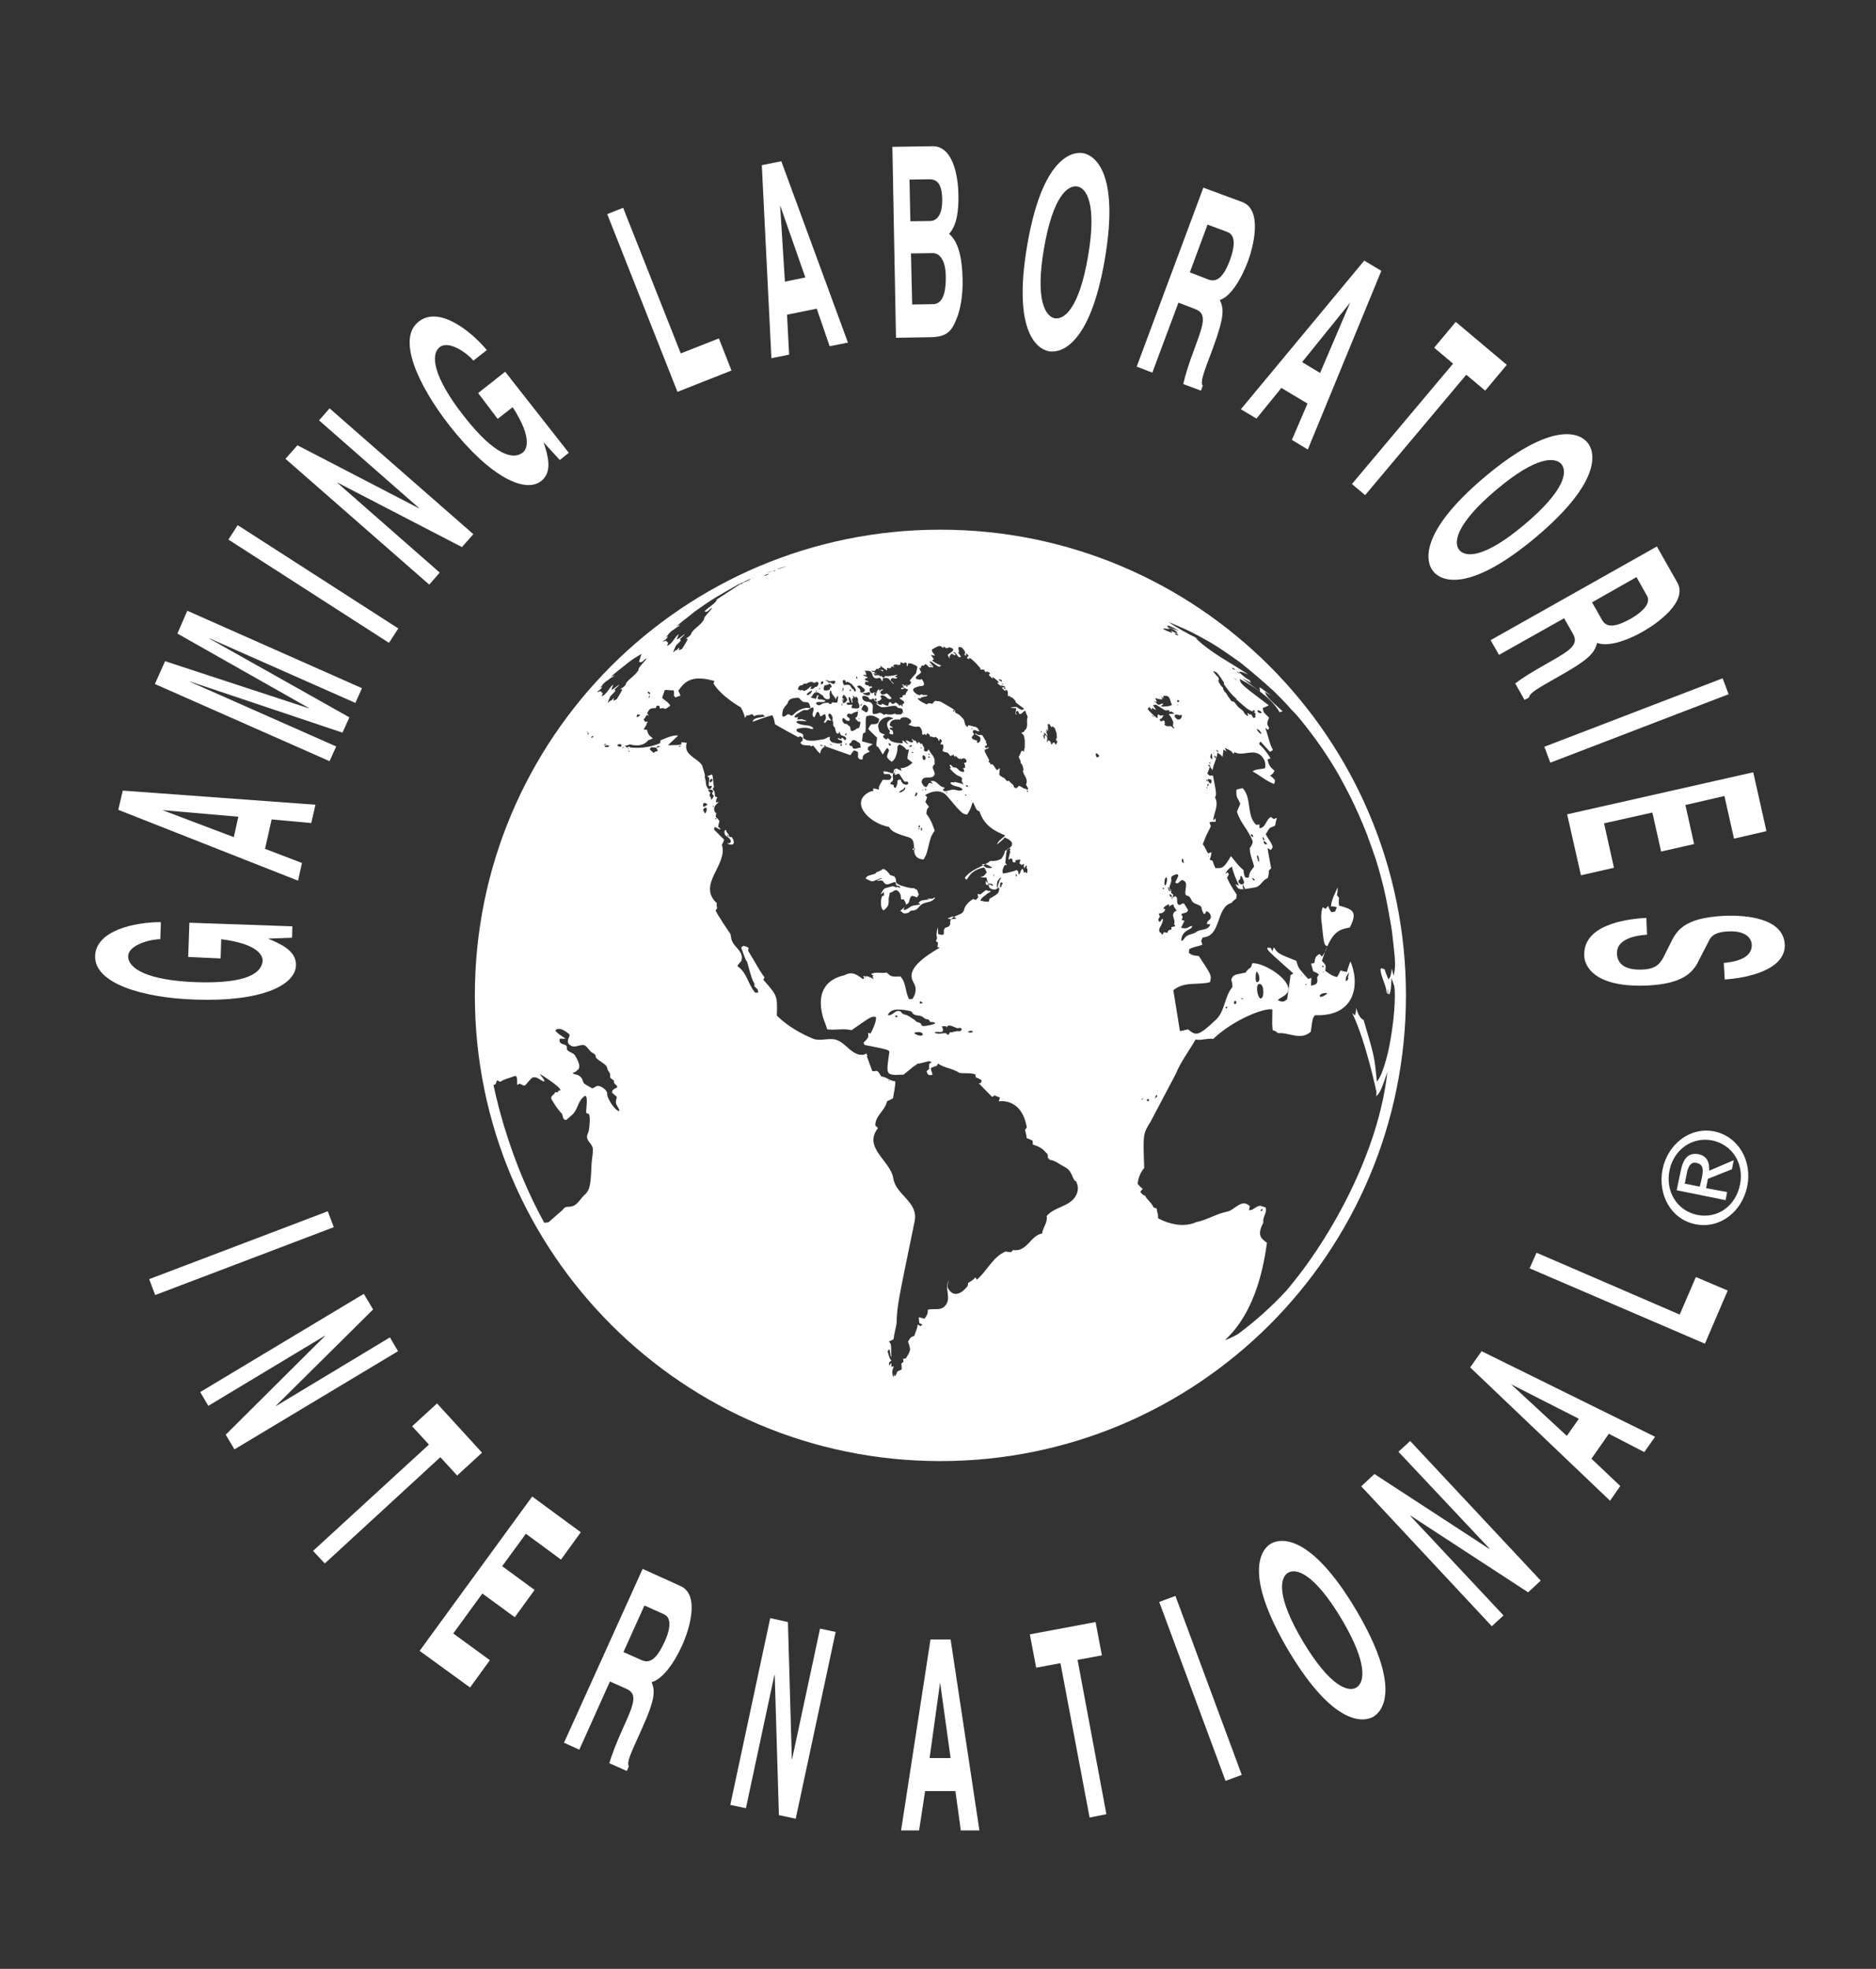 <?xml version="1.0" encoding="utf-8"?>
<!-- Generator: Adobe Illustrator 26.0.1, SVG Export Plug-In . SVG Version: 6.00 Build 0)  -->
<svg version="1.1" id="Layer_1" xmlns="http://www.w3.org/2000/svg" xmlns:xlink="http://www.w3.org/1999/xlink" x="0px" y="0px"
	 viewBox="0 0 625 655.7" style="enable-background:new 0 0 625 655.7;" xml:space="preserve">
<rect x="0" y="0" width="625" height="655.7" fill="#333333" stroke="none"/>
<style type="text/css">
	.st0{fill:#FFFFFF;}
</style>
<g>
	<g>
		<g>
			<path class="st0" d="M62.7,318.7l0.4-11.4l34.3,1.2l-0.1,3.8l-8,0.3c3.8,1.6,9.5,3.9,9.3,8.9c-0.2,6.6-11.4,12.2-33.7,11.4
				c-17.4-0.6-33.6-5.4-33.2-14.6c0.3-8.4,13.1-11.2,21.9-11.2l-0.2,5.7c-2.5-0.1-10.5,1.6-10.7,5.6c-0.1,4.1,6.3,8.1,22.6,8.7
				c17.4,0.6,22-3.3,22.2-7.2c0-1.3-1-5.5-13.8-7.1l-0.2,6.4L62.7,318.7z"/>
			<path class="st0" d="M54.1,269.8L54.1,269.8l25.3,2.2l-1.5,6.8L54.1,269.8z M88.3,282.7l2.2-9.8l13.2,1.2l1.4-6.1l-64.2-4.7
				l-1.5,6.4l59.9,23.6l1.3-5.9L88.3,282.7z"/>
			<path class="st0" d="M120.6,229.2l-2.2,4.9l-48.6-21.5l0,0.1l46.6,26.2l-2.3,5.1L63.4,227l0,0.1l48.6,21.5l-2.2,4.9l-58.2-25.7
				l3.4-7.6l47.9,15.7l0-0.1L59.1,211l3.3-7.6L120.6,229.2z"/>
			<path class="st0" d="M132.7,209.3l-3.1,4.8l-53.5-34.4l3.1-4.8L132.7,209.3z"/>
			<path class="st0" d="M106.3,140l3.5-4l47.9,41.9l-3.8,4.3l-41.5-21.5l0,0.1l34.1,29.9l-3.5,4l-47.9-41.9l4-4.5l40.5,21l0-0.1
				L106.3,140z"/>
			<path class="st0" d="M159.3,130.9l9-7.1l21.2,27l-3,2.4l-5.4-5.9c1.3,4,3.2,9.8-0.8,12.9c-5.2,4.1-16.7-0.9-30.5-18.4
				c-10.7-13.7-17.6-29.1-10.3-34.7c6.6-5.2,17,2.7,22.7,9.5l-4.5,3.5c-1.5-2-8-7-11.2-4.5c-3.2,2.5-2.1,10,7.9,22.8
				c10.7,13.7,16.7,14.7,19.8,12.3c1-0.8,3.6-4.3-3.4-15.1l-5,3.9L159.3,130.9z"/>
			<path class="st0" d="M226.8,117.7l12.7-5l4.2,10.7l-18,7.1l-23.4-59.2l5.3-2.1L226.8,117.7z"/>
			<path class="st0" d="M259.9,68.4L259.9,68.4l8.4,24l-6.8,1.4L259.9,68.4z M262.2,104.8l9.9-2l4.3,12.5l6.1-1.2l-22.2-60.4
				l-6.5,1.3l3.2,64.3l5.9-1.2L262.2,104.8z"/>
			<path class="st0" d="M303.5,84.4l7.3-0.1c2.1,0,4.2,2.1,4.3,7.6c0.1,6.5-1.4,9.3-4.2,9.4l-7,0.1L303.5,84.4z M298.5,112.5
				l11.6-0.2c5.6-0.1,7-2.3,8.5-5.9c1.4-3.3,2.2-8.1,2.1-13.2c-0.1-6.3-1.1-12.5-4.5-15.3c1.1-1.3,3.3-4,3.1-13.1
				c-0.1-6.6-2-16.3-8.7-16.1l-13.3,0.2L298.5,112.5z M303,59.8l6.6-0.1c2.6,0,4.2,1.5,4.3,6.7c0.1,5-1.7,7.1-3.9,7.2l-6.7,0.1
				L303,59.8z"/>
			<path class="st0" d="M347.8,82.8c3-17.6,8-21.2,11.1-20.7c3,0.5,6.6,5.6,3.6,23.2c-3,17.6-8,21.2-11.1,20.7
				C348.4,105.4,344.8,100.3,347.8,82.8z M342.2,81.8c-5,29.4,3.8,34.6,7.3,35.2c3.6,0.6,13.6-1.4,18.6-30.8
				c5-29.4-3.8-34.6-7.3-35.2C357.2,50.4,347.2,52.4,342.2,81.8z"/>
			<path class="st0" d="M396.4,90.7l5.9-15.9l6.7,2.5c3.1,1.2,2,6,0.8,9.2c-2.2,5.9-4.4,7.6-7.2,6.6L396.4,90.7z M378.7,122.1l5.2,2
				l8.7-23.3l5.5,2.1c4,1.5,3,4.7,0,12.8c-2.3,6.1-3.2,9.3-3.9,12.2l5.9,2.2l0.6-1.6c-0.8-1.4,0-3.6,3.3-12.3
				c4.1-11.1,3.7-13.4,2.4-16.3c3.3-1,6.8-6.2,9.3-12.7c1.9-5.1,5-17.3-1.8-19.9l-13-4.8L378.7,122.1z"/>
			<path class="st0" d="M449.8,100.8L449.8,100.8l-10,23.4l-6-3.6L449.8,100.8z M426.9,129.2l8.7,5.2l-5.2,12.1l5.3,3.2l24.5-59.5
				l-5.7-3.4l-41.1,49.5l5.2,3.1L426.9,129.2z"/>
			<path class="st0" d="M454.8,164.9l-4.4-3.7l33.7-40.1l-6.3-5.3l7.2-8.6l17,14.3l-7.2,8.6l-6.3-5.3L454.8,164.9z"/>
			<path class="st0" d="M498.4,163.2c13.6-11.5,19.8-11,21.8-8.6c2,2.4,1.4,8.5-12.2,20c-13.6,11.5-19.8,11-21.8,8.6
				C484.2,180.9,484.8,174.7,498.4,163.2z M494.7,158.8c-22.8,19.2-19.5,28.9-17.1,31.6c2.3,2.8,11.2,7.7,34.1-11.5
				c22.8-19.2,19.5-28.9,17.1-31.6C526.5,144.5,517.6,139.6,494.7,158.8z"/>
			<path class="st0" d="M530.4,200.6l14.8-8.4l3.5,6.2c1.6,2.9-2.4,5.9-5.3,7.6c-5.5,3.1-8.3,3-9.7,0.4L530.4,200.6z M496.6,213.2
				l2.8,4.9l21.7-12.2l2.9,5.1c2.1,3.7-0.7,5.5-8.3,9.8c-5.7,3.2-8.5,5-10.9,6.8l3.1,5.5l1.5-0.8c0.3-1.6,2.3-2.7,10.4-7.3
				c10.3-5.8,11.4-7.8,12.3-10.9c3.2,1.3,9.2-0.3,15.3-3.8c4.8-2.7,15-10,11.4-16.3l-6.8-12L496.6,213.2z"/>
			<path class="st0" d="M516.5,254l-2-5.3l59.4-22.8l2,5.3L516.5,254z"/>
			<path class="st0" d="M577.7,279.3l-3.2-14.2l-13,3l2.9,13l-11,2.5l-2.9-13l-16.1,3.6l3.3,14.8l-11,2.5l-4.6-20.3l62-14l4.4,19.6
				L577.7,279.3z"/>
			<path class="st0" d="M548.7,311.3c-3.5,0.2-10.2,1.3-10,6.3c0.1,2.7,1.8,5.6,8.5,5.3c5-0.2,6.2-2.4,7.6-5.3l1.5-3
				c2.2-4.5,4.3-8.9,18.2-9.6c7.1-0.3,19.6,0.7,20.1,9.5c0.4,8.4-12.2,11.2-20,11.7l-0.3-5.5c2.8-0.3,9.5-1.1,9.3-6.1
				c-0.1-2.2-2.1-4.7-7.8-4.4c-5,0.2-5.9,2-6.5,3.2l-3.5,6.8c-1.9,3.8-5.3,7.4-16.7,8c-19.1,0.9-21.2-7.4-21.3-9.8
				c-0.5-10,12.8-12.3,20.7-12.7L548.7,311.3z"/>
		</g>
		<g>
			<path class="st0" d="M51.7,431.3l-2-5.3l59.5-22.6l2,5.3L51.7,431.3z"/>
			<path class="st0" d="M129.9,445.4l2.7,4.6l-54.5,32.7l-2.9-4.9l33.1-32.9l0-0.1l-38.9,23.4l-2.7-4.6l54.5-32.7l3.1,5.2
				l-32.4,32.1l0,0.1L129.9,445.4z"/>
			<path class="st0" d="M108.2,520.7l-3.9-4.2l38.6-35.4l-5.6-6.1l8.3-7.6l15,16.4l-8.3,7.6l-5.6-6.1L108.2,520.7z"/>
			<path class="st0" d="M186.9,519.4l-11.7-8.6l-7.9,10.8l10.8,7.9l-6.6,9.1l-10.8-7.9l-9.7,13.3l12.2,8.9l-6.6,9.1l-16.8-12.2
				l37.5-51.4l16.2,11.9L186.9,519.4z"/>
			<path class="st0" d="M207.7,550.2l7-15.5l6.5,2.9c3.1,1.4,1.6,6.2,0.2,9.2c-2.6,5.7-4.9,7.3-7.6,6.1L207.7,550.2z M187.9,580.4
				l5.1,2.3l10.2-22.7l5.4,2.4c3.9,1.7,2.7,4.9-0.9,12.8c-2.7,6-3.8,9.1-4.7,12l5.8,2.6l0.7-1.5c-0.7-1.5,0.3-3.6,4.1-12
				c4.9-10.8,4.6-13.1,3.5-16.1c3.3-0.8,7.2-5.7,10.1-12.1c2.3-5,6.2-16.9-0.5-19.9l-12.6-5.7L187.9,580.4z"/>
			<path class="st0" d="M273.2,542.4l5.2,1.1l-13.3,62.2l-5.6-1.2l-1.4-46.7l-0.1,0l-9.5,44.4l-5.2-1.1l13.3-62.2l5.9,1.3l1.3,45.6
				l0.1,0L273.2,542.4z"/>
			<path class="st0" d="M313.2,560.3L313.2,560.3l3.5,25.2h-7L313.2,560.3z M308.2,596.5l10.1,0l1.8,13.1h6.2l-9.6-63.6H310
				l-9.8,63.6h6L308.2,596.5z"/>
			<path class="st0" d="M368.6,604.2l-5.6,1.1l-9.7-51.4l-8.1,1.5l-2.1-11.1l21.9-4.1l2.1,11.1l-8.1,1.5L368.6,604.2z"/>
			<path class="st0" d="M413.7,591.1l-5.4,2l-22.1-59.6l5.4-2L413.7,591.1z"/>
			<path class="st0" d="M434.1,546.7c-9.1-15.3-7.6-21.3-5-22.9c2.7-1.6,8.6,0,17.8,15.3c9.1,15.3,7.6,21.3,5,22.9
				C449.3,563.6,443.3,562,434.1,546.7z M429.2,549.6c15.3,25.7,25.3,23.9,28.4,22.1c3.1-1.9,9.4-9.8-5.8-35.5
				c-15.3-25.7-25.3-23.9-28.4-22.1C420.3,515.9,414,523.9,429.2,549.6z"/>
			<path class="st0" d="M465.9,483.5l3.9-3.6l43.5,46.5l-4.2,3.9l-39.1-25.5l-0.1,0.1l31,33.1l-3.9,3.6L453.5,495l4.4-4.1l38.2,24.9
				l0.1-0.1L465.9,483.5z"/>
			<path class="st0" d="M503.4,461L503.4,461l22.6,11.5l-4,5.7L503.4,461z M530.2,485.8l5.8-8.3l11.8,6.1l3.6-5.1L493.6,450
				l-3.8,5.4l46.6,44.4l3.4-4.9L530.2,485.8z"/>
			<path class="st0" d="M559.6,437.8l5.4-12.5l10.6,4.5l-7.6,17.7l-58.4-25.1l2.3-5.2L559.6,437.8z"/>
		</g>
	</g>
	<path class="st0" d="M565.4,404.6c-6.7-1.4-10.6-7.8-9.2-14.8c1.4-6.9,7.5-11.3,14.2-10c6.8,1.4,10.7,7.8,9.3,14.7
		C578.3,401.6,572.2,406,565.4,404.6z M582.1,395.1c1.7-8.3-2.8-16.6-11-18.3c-8.1-1.6-15.5,4.3-17.2,12.6
		c-1.7,8.4,2.8,16.7,10.9,18.3C573,409.4,580.4,403.5,582.1,395.1z M568.4,395.7l0.6-3.1l8-3.2l0.6-3l-8.2,3.5
		c0.2-2.6-0.6-4.9-3.5-5.5c-3.2-0.6-5,1.1-5.9,5.3l-1.4,6.7l16.3,3.3l0.5-2.7L568.4,395.7z M566.3,395.2l-5-1l0.7-3.6
		c0.4-1.9,1.2-3.8,3.2-3.3c2.5,0.5,2.2,2.6,1.8,4.8L566.3,395.2z"/>
	<g>
		<path class="st0" d="M243.4,278.8c0,0-0.2,0.1-0.4-0.2c-0.1-0.2-0.1-0.4-0.2-0.6c-0.2-0.3-0.5-0.6-0.7-0.9c0-0.1-0.1-0.2-0.1-0.2
			c-0.1-0.1,0-0.3,0-0.5c-0.2,0.1-0.3,0.1-0.4,0.1c0.1,0,0.1,0,0.1,0c0,0-0.1,0-0.1,0c-0.6,0.4,0,1.6,0,1.6c0.1,0.2,0.4,0.4,0.7,0.6
			c0.3,0.2,0.6,0.4,0.9,0.8c0.7,1,0,1.5-1.1,1.4c0.5,0.2,1.9,0.8,2.3,0c0.2-0.4,0-1-0.3-1.6C243.8,278.7,243.7,278.7,243.4,278.8z
			 M242.4,278.5c0-0.1-0.1-0.1,0-0.4c0-0.2,0-0.2,0-0.3c0.1,0.2,0.4,0.9,0.3,1C242.7,278.9,242.5,278.6,242.4,278.5z"/>
		<path class="st0" d="M293.8,292.5c0,0,0.1,0.1,0.1,0.1c-0.2,0.1-0.6,0.2-1.8,0.6c0.6,0.3,1.2-0.1,1.8,0.1c0.5,0.2,0.6,0.9,1.1,1.1
			c0.1,0,0.2,0.1,0.3,0.1c0.3,0.1,1-0.1,1.7-0.4c0.3-0.1,1-0.4,1.2-0.3c0.5,0.2,0.1,0.8,0.4,1c0.3,0.3,0.9,0.1,1.2,0.5
			c0.1,0.1,0.1,0.2,0.1,0.2c0,0.1-0.2,0.4-1-0.3c0,0,0,0,0,0c0,0.1-0.1,0.3-0.1,0.4c-1.3-0.5-1.3-0.5-1.7-0.4
			c-0.8,0.3-1.7,0.3-2.5,0.8c-0.3,0.2-0.3,0.2-1.2,1.8c0.5-0.1,0.8-0.6,1.2-0.8c-0.3,0.4,0,0.8-0.1,1.2c-0.1,0.2-0.4,0.1-0.5,0.2
			c-0.5,0.2-1,4.1,0.4,4.8c0.7-0.6,1.4-1.3,1.5-1.8c0.3-0.8,0.1-1.6,0.2-2.4c0.1-0.6,0.3-1.1,0.3-1.7c0.3,0,0.4,0,0.8-0.2
			c0.5-0.4,1.2-0.8,1.6-0.6c0.7,0.4,1,1,1.1,1.2c0.3,0.6,0.2,1.2,0.3,1.8c0.3,0.2,0.7-0.2,0.9,0.1c0,0,0.8,1,0.7,1.8
			c0.2-0.4,0.7-0.4,0.9-0.7c0.3-0.6,0.3-1.4,0.7-2c0-0.1,0.2-0.1,0.2-0.2c0.2-0.2,0.7-0.2,1.9,0.4c0.1-0.3,0.5-0.6,0.6-1l-0.5-1.4
			c-0.3-0.4-0.8-0.4-1.1-0.7c-1,0.2-4.9-1-4.9-1.1c-1.1-0.6-1.1-0.8-1.1-1.4c0-0.6-0.1-0.6-0.3-1c-0.1-0.4-0.1-0.4-1.7-0.9
			c-0.1-0.3-2.3-3.3-3-1.3c0-0.1-0.1-0.2-0.1-0.4c-0.1,0.1-0.1,0.3-0.2,0.3c-0.4,0.3-0.8,0.3-1.2,0.5c-0.2,0.1-0.2,0.4-0.5,0.5
			c-0.1,0.1-0.7,0.2-1,0.3c-1.6,0.4-1.9,0.7-2.1,1.3c0.6,0.3,1.7,0.9,2.1,0.9C291.6,293.5,292.6,292.5,293.8,292.5z"/>
		<polygon class="st0" points="338.1,233.6 338.1,233.6 338.1,233.6 		"/>
		<path class="st0" d="M338.3,233.6c-0.1,0-0.1,0-0.2,0C338.1,233.6,338.2,233.6,338.3,233.6C338.3,233.6,338.3,233.6,338.3,233.6z"
			/>
		<path class="st0" d="M288.6,323.6C288.6,323.6,288.6,323.6,288.6,323.6C288.6,323.6,288.7,323.6,288.6,323.6c0.1,0,0.2,0,0.3,0.1
			c0,0,0,0,0,0C288.9,323.7,288.9,323.6,288.6,323.6z"/>
		<path class="st0" d="M313.3,176.4c-85.7,0-155.1,69.4-155.1,155.1c0,85.7,69.4,155.1,155.1,155.1c85.7,0,155.1-69.4,155.1-155.1
			C468.4,245.8,398.9,176.4,313.3,176.4z M392.3,208.3c0.2,0.1,0.5,0.2,0.7,0.3c0.1,0.1,0.2,0.1,0.4,0.2
			C393.3,208.8,392.3,208.3,392.3,208.3C392.3,208.3,392.3,208.3,392.3,208.3z M388.9,208.4c0.1,0,0.1-0.1,0.5,0
			c0.7,0.2,3,1.4,3.3,1.7c0,0,0,0,0,0c-1.2-0.5-3.7-1.2-3.7-1.3c0,0-0.1,0-0.4-0.2c0,0,0,0,0,0c0.5,0.1,0.5,0.1,0.5,0.1
			C389,208.5,388.9,208.5,388.9,208.4z M394,293.1c0,0,1,0.4,1.1,1.1c0.2,1.2-0.3,2.3-0.2,3.4c0.1,0.9,0.9,0.6,1.3,1
			c0.3,0.3,0.3,0.3,0.7,1.1c0.7,1.5,2.2,1.3,3.2,2.2c0.3,0.3,0.2,0.8,0.4,1.3c0.7,2.2,1.2,0.7,1.4,0.3c0,0,0-0.1,0-0.1
			c0.4,0.2,1.5,0.7,1.5,2c0,1-1.2,1.1-1.3,2.1c0,0.6,0.8,0.1,1.1,0.4c-0.4,1.4-1.9,1.6-2.8,1.8c-1,0.2-1.2,0.2-2.2,0.9
			c-1.2,0.7-2.7,0.5-3.6,1.9c-0.4,0.6-0.6,0.7-0.7,0.8c-0.1,0-0.2,0-0.3,0c0,0-0.4-2.3,2.4-3.7c1-0.5,1-0.6,1.2-1.1c0,0,0-0.1,0-0.1
			c-0.3,0-0.6,0-1.8,0.7c0,0-1.6,0.2-1.9-0.2c0,0,0,0,0.9-1.8c0.3-0.5,0.3-0.5-0.7-0.7c0-0.4,0.3-0.6,0.3-1c0-0.3-0.3-0.5-0.4-0.8
			c0-0.3,0-0.3,1.3-0.6c0.7-0.2,1-0.8,0.8-1.1l-1.1-1.8c-0.1-0.2-0.4-0.3-0.6-0.2c-0.5,0.1-0.9,0.8-1.5,0.3c-0.7-0.7,0.1-2-0.8-2.7
			c0,0-1,0.1-0.8,0.7c-0.2-0.4,0-0.9-0.1-1.3c-0.1-0.2-0.3-0.2-0.4-0.3c-0.4-0.3-0.1-0.8-0.3-1.2c-0.1-0.2-0.3-0.2-0.4-0.4
			c0-0.1-0.1-0.2-0.1-0.3c0-0.8,0.5-1.4,0.6-2.2c0.1-0.5-0.1-0.9,0-1.3c0.1-0.6,1.6-1,1.6-1c1.2-0.2,0.8,0.6-0.2,2.5
			c0,0.1,0,0.2,0,0.2C392.5,294.9,393.1,293,394,293.1z M393.8,286.2c0,0,0.1-0.3,0.2-0.3c0,0,0.1,0.1,0.2,0.4
			c0,0.2,0.1,0.5,0.2,1.1c0,0,0,0,0,0.1C393.7,287.2,393.6,286.6,393.8,286.2z M402.5,285.1c0.2-0.1,0.2,0,0.2,0c0,0,0,0.1,0,0.1
			c0,0.1,0,0.2,0.1,0.3l0,0C402.8,285.3,402.6,285.2,402.5,285.1z M391.1,306c0.1,0.3,0.3,1.2,0.1,1.7c0,0.1-0.1,0.2,0,0.3
			c0.1,0.1,0.3,0.1,0.4,0.2c0,0,0,0,0,0.1c-0.3,0.3-0.6,0.3-1.4,0.5c0.2,0.8,0.1,0.8-0.6,0.9c-0.5,0.1-0.4,0.6-0.7,0.9
			c-0.1,0.1-0.1,0.1-0.4,0c-0.7-0.2-0.8-0.2-0.9,0c0,0.1,0,0.2,0,0.3c0,0,0,0-0.5,0.4c0,0,0,0-0.1,0c0-0.2,0-0.3-0.1-0.5
			c0,0-1.4-0.5-0.3-2.2c0,0,1.2-2.1,0.7-2.6c-0.5,0.1-0.6,1.3-1.1,0.9c-0.1-0.1-0.6-0.5,0-1.3c0.1-0.1,0.2-0.2,0.2-0.3
			c0-0.4-0.3-0.6-0.3-1c0,0,0-0.1,0-0.1c0,0,0,0,0.9-0.1c0.4,0,1-0.7,1.1-0.9c0-0.1,0.1-0.3,0-0.4c-0.1-0.2-0.4-0.1-0.5-0.2
			c0-0.1,0.1-0.3,0.2-0.4c0.3-0.5,1.4-1,1.5-1c0.2,0,0.2,0,0.2,0.8c0.1-0.3,0.6-0.5,0.8-0.6c0.3-0.1,1-0.3,0.7,0.4
			c0.8,1.2,0.8,1.2,0.9,1.3c0,0,0.1,0,0.2,0.1c-0.1,0-0.2,0.1-0.2,0.1c-0.8,0.4-1,0.8-1,1.1C390.7,304.8,390.8,305,391.1,306z
			 M387.3,295.8c0-0.1,0.5-0.3,0.5,0c0,0.2-0.1,0.3-0.1,0.4v0C387.7,296.1,387.2,295.9,387.3,295.8z M388.2,292.5
			c0.1-0.2,0.5-0.5,0.6,0.1c0.1,0.7-0.3,2.2-0.6,2.3C387.8,295,387.9,293.1,388.2,292.5z M390,298.7c0,0-0.2,0-0.4-0.9c0,0,0,0,0,0
			c0.6,0.1,0.8,0.4,0.8,0.6C390.4,298.4,390.4,298.6,390,298.7z M390.4,298.6c0,0,0.2-0.2,0.2,0c0,0.2,0,0.6,0,0.7
			c0,0-0.1,0.1-0.1,0.1C390.3,299.4,390.4,298.6,390.4,298.6z M390,296.7c0,0-0.1,0.1-0.1,0.1c-0.5,0.2-0.9-1.3-0.8-1.5c0,0,0,0,0,0
			c0,0,0.1,0.1,0.1,0.1C389.2,295.5,389.9,296.6,390,296.7C390.1,296.6,390,296.6,390,296.7z M392.3,239.6c-0.4-0.2-1.2-1-0.9-1.4
			c0.2-0.3,0.6-0.2,1.2-0.1c0.6,0.2,0.6,0.1,0.8,0c0,0,0.1-0.1,0.1-0.1c0,0,0,0,0,0c0.2,0.2,0.2,0.2,0.2,0.3
			C393.9,239,393,239.9,392.3,239.6z M391.3,211c0.1-0.1,0.7,0.1,0.7,0.1c0.3,0.1,0.6,0.3,0.6,0.4c0,0.1-0.3,0.1-0.6,0
			C391.7,211.4,391.3,211.1,391.3,211z M392,234.6c0.2,0,0.5,0.2,0.6,0.3c0,0,0,0,0,0c0,0.1-0.1,0-0.1,0l0,0
			C392.4,234.9,392.2,234.8,392,234.6z M392.8,233.7l-0.3,0.1c0,0-0.1,0-0.1,0c-0.1,0-0.2,0-0.2-0.3c0-0.3,0.1-0.6,0.6-0.1
			c0.1,0.1,0.2,0.2,0.1,0.2C392.9,233.7,392.8,233.7,392.8,233.7z M389.1,209.5c0.4,0.1,0.4,0.1,0.4,0.1c-0.1-0.1-0.3-0.1-0.5-0.3
			c0.3,0,0.5,0.2,0.8,0.1c-0.1,0-0.1-0.1-0.4-0.2c-0.4-0.2-0.5-0.2-0.5-0.2c0.1,0,0.2,0,0.6,0.1c2.6,0.7,2.8,1.9,2.8,1.9
			c0,0-0.1,0.1-2.3-1c0.1,0,0.1,0,0.6,0.8c-0.1,0-2.1-0.8-2.1-0.8c-0.9-0.4-0.9-0.5-1-0.6C387.8,209.2,388.6,209.4,389.1,209.5z
			 M385.4,233.7c0,0-0.3-0.8-0.4-1c0-0.1-0.1-0.1-0.1-0.2c0.1-0.1,0.1,0,0.4,0.1c1,0.4,1.9,0.3,1.9,0.3c0.1-0.2-0.1-0.4-0.2-0.5
			c0.1,0,0.1,0,0.2-0.1c-0.1-0.1-0.2-0.2-0.4-0.4c0,0,0,0-0.1-0.1c0,0,0,0,0,0c0.3,0.1,0.7,0.6,0.9,0.8c0-0.4,0-0.6-0.2-1
			c0,0,0,0.1,0.1,0.1c0,0.1,0.3,0.4,0.3,0l1,0.1c0.1,0,0.3,0.1,0.5,0.3c0.2,0.2,0.2,0.2,0.3,0.4c0,0.1,0.2,0.4,0.3,0.7
			c0.1,0.3,0.1,0.5,0.2,0.8c0.1,0.2,0.3,0.4,0.3,0.6c0,0,0,0.1,0,0.1c-0.1,0.3-0.9,0.4-1.3,0.5c-1.9,0.2-2.2,0.1-2.3-0.1
			c0.1-0.2,0.4-0.2,0.6-0.4c0.1-0.1,0.1-0.2-0.1-0.4c-0.1,0-0.1,0-0.6,0.2c-0.3,0.1-0.6,0.3-0.7,0.2c-0.3-0.1-0.4-0.1-0.7-0.5
			c-0.1-0.1-0.1-0.2-0.2-0.3c-0.1-0.1-0.3,0-0.4-0.1c0,0-0.1,0-0.1-0.1C385,233.5,385.2,233.8,385.4,233.7z M383.3,235.9
			c0.4,0.5,0.5,0.5,0.5,0.5c0-0.2-0.1-0.4,0-0.6c0.2,0,0.2,0,0.8,0.4c0.4,0.2,0.4,0.2,0.5,0.2c-0.2-0.6-0.7-0.9-0.9-1.5
			c0,0,0-0.1,0-0.1c0.2,0,0.4,0,0.6,0c0.1,0,0.1-0.1,0.2-0.2c0,0,0.2,0.1,2.7,1.7c0.4,0.2,0.5,0.3,0.7,0.3c0.4,0,0.7-0.1,1.1-0.1
			c0,0,0.1,0,0.1,0c-0.2,0.5,0,0.7,0.3,0.5c0.1-0.1,0.3-0.2,1.3,0.6c0,0,0.1,0.1,0.2,0.1c-0.1,0-0.1,0-0.2,0c-0.6,0-1.1,0-1.7,0.1
			c0,0-0.1,0-0.1,0.1c0.1,0.1,0.1,0.1,0.3,0.4c0.3,0.3,0.5,0.5,1.1,2c0,0,0.1,0.3,0.1,0.6c0,0.3-0.1,0.5-0.2,0.7
			c0.1,0.4,0.5,0.6,0.5,1c0,0-0.1,0-0.1,0c-0.4-0.2-0.7-0.6-1.1-0.8c-0.2-0.1-0.3,0.2-0.5,0.1c-0.3-0.1-0.6,0-0.9-0.1
			c-0.5-0.2-0.6-0.5-0.7-0.6c0,0,0-0.1,0-0.1c0.1,0,0.1,0,0.2-0.1c-0.1-1.5-0.6-1.1-1.2-0.7c-0.6-0.4-0.5-0.7-0.5-0.7
			c0-0.1,0.1-0.2,0.2-0.2c0.2,0,0.3,0,0.6-0.4c0.2-0.3,0.3-0.6,0.5-0.8c0,0,0,0-0.9,0.1c-0.4,0.1-0.6-0.3-1-0.4
			c-0.2,0.4-0.2,1-0.1,1.2c0,0-0.1,0-0.1,0.1c-0.5-0.2-3.1-2.6-3.2-3.1C382.8,235.3,382.9,235.5,383.3,235.9z M385.5,365.2
			C385.5,365.2,385.4,365.2,385.5,365.2c-0.7,0.6-0.7,0.6-0.7,0.6c-0.1,0,0.4-1.1,0.4-1.1C385.4,364.4,385.5,365,385.5,365.2
			C385.5,365.2,385.5,365.2,385.5,365.2z M384.6,238.8c0,0.1-0.7-0.4-0.7-0.4c0,0-0.1-0.2-0.2-0.3
			C383.7,238.1,384.4,238.5,384.6,238.8C384.6,238.8,384.6,238.8,384.6,238.8z M382.1,366.2c0.1-0.1,0.8-0.3,0.7,0
			c0,0.2-0.1,0.4-0.2,0.6c0,0,0,0,0,0C382.3,366.7,381.8,366.4,382.1,366.2z M381.1,365.7C381.1,365.7,381.1,365.7,381.1,365.7
			C381.1,365.7,381.1,365.7,381.1,365.7c-0.2,0.2-0.3,0.3-0.4,0.4c-0.1,0-0.2,0.1-0.2,0.1c0,0-0.1,0-0.1,0.1c0,0,0,0,0,0
			c-0.1,0-0.1,0-0.2,0c0,0,0,0,0,0C380.2,366.1,381.1,365.7,381.1,365.7z M347.6,244c0.6,0.2,0.6,0.2,0.9,0.6
			c0.4,0.6,0.4,0.6,0.5,0.6c-0.2-1-0.2-1-0.3-1.1c-0.4-0.5-0.4-0.6-0.4-0.6c0.2,0.1,0.3,0.3,0.5,0.3c0-0.1,0-0.1-0.1-0.3
			c-0.1-0.3-0.2-0.7-0.2-0.7c0.3,0.1,0.3,0.6,0.7,0.5c0.1-0.2-0.2-0.3-0.2-0.5c0-0.1,0.2-0.1,0.2-0.2c0,0,0-0.1-0.1-0.4
			c-0.1-0.2,0-0.3,0.1-0.4c-0.1-0.1-0.1-0.3-0.2-0.4c0,0,0,0,0-0.1c0.1-0.2,0.4-0.1,0.5-0.2c0-0.1,0-0.2-0.1-0.2
			c0.8,1.2,0.9,1.3,1.1,1.3c0-0.1,0-0.2,0-0.3c0,0,0.1,0,0.1,0c0.5,0.2,0.9,0.8,0.9,0.8c0,0,0.5,1.5,0.5,1.5l0.1,1.2
			c0,0.3,0,0.3-0.3,0.9c0.1,0.3,0.4,0.5,0.4,0.8c0,0.1-0.1,0.5-0.3,0.7c-0.1,0.1-0.4,0.3-0.4-0.1c0-0.2-0.1-0.3-0.3-0.4
			c-0.5-0.1-0.6,0.5-0.9,0.7c-0.1-0.1-0.2-0.4-0.2-0.6c0-0.1,0-0.4-0.5-0.7c-0.1-0.1-0.3-0.2-0.4-0.1c-0.2,0.2-0.2,0.4-0.3,0.6
			c0,0-0.1,0-0.1,0c-0.1-0.5,0.2-1,0.1-1.5c0-0.1-0.3-0.8-0.7-0.9c0,0,0,0-0.1,0.1c0,1.2,0,1.2-0.1,1.3c-0.1-0.1-0.6-1.4-0.3-1.5
			c0.3-0.1,0.3-0.1,0.3-0.2C347.9,244.3,347.7,244.2,347.6,244C347.6,244,347.6,244,347.6,244z M346.8,243.6
			C346.9,243.6,346.9,243.5,346.8,243.6c0.1-0.1,0.1-0.1,0.1-0.1c0,0,0,0,0-0.1c0,0,0,0,0,0c0,0,0,0,0.1,0c0.1,0.1,0.1,0.5,0,0.5
			c-0.1,0-0.2-0.1-0.2-0.1C346.8,243.8,346.8,243.7,346.8,243.6z M334.3,228c-0.1,0.1-0.5-0.2-0.5-0.3c0-0.1,0.3,0,0.5,0.2
			C334.3,227.9,334.3,228,334.3,228z M333.7,226.5c0.1,0.1,0.1,0.2,0.1,0.3c0,0.2,0,0.4-0.6-0.1c0,0,0,0-0.1,0
			c-0.4-0.3-0.4-0.4-0.4-0.5C332.8,226.2,333.6,226.4,333.7,226.5z M330.8,224.9c0,0,0.1,0.1,0.1,0.1
			C330.9,225,330.8,224.9,330.8,224.9C330.8,224.9,330.8,224.9,330.8,224.9z M318.8,216.5c0.1,0.1,0.3,0.2,0.4,0.2l0,0
			c-0.2-0.1-0.5-0.3-0.7-0.4C318.5,216.3,318.6,216.4,318.8,216.5z M310.5,221.8C310.6,221.9,310.6,221.9,310.5,221.8
			c0,0.1-0.2,0.1-0.4,0c-0.2-0.1-0.5-0.4-0.5-0.4C309.7,221.3,310.4,221.7,310.5,221.8z M307.2,221.6c0.2,0,0.5,0.1,0.7,0.1
			c0-0.1,0-0.2,0-0.3c0.1,0,0.2,0,0.3-0.1c0-0.1,0.1-0.2,0.1-0.2c0.5,0.3,0.9,0.9,1.4,1.2c0.5-0.2,0.5-0.2,1,0
			c0.1,0,0.1-0.1,0.2-0.2c-0.1-0.3-0.1-0.3-1.2-1.7c0-0.1,0-0.2,0-0.2c1.3,0.3,2,1.6,3.4,1.9c0.1-0.1,0.2-0.3,0.3-0.4
			c0.2,0,0.4,0.1,0.5,0.1c-0.1,0-2.8-1.1-3.4-1.9c0.5-0.2,0.5-0.2,0.6-0.4c-0.3-0.5-0.7-0.9-1-1.4c0,0,0,0,1.4,0.3
			c-0.1-0.1-0.2-0.3-0.3-0.5c0.1,0,0.2,0,0.2,0.1c-0.4-0.2-0.4-0.3-0.4-0.5c-0.1-0.1-0.3-0.2-0.4-0.3c0-0.1,0-0.3-0.1-0.5
			c0-0.1,0-0.2,0.1-0.2c0-0.1-0.1-0.1-0.1-0.2c2.6-1.5,2.6-1.4,3.7-0.5c0.1,0,0.2,0,0.2-0.1c-0.1-0.1-0.1-0.3-0.2-0.4
			c0.3,0.1,0.5,0.1,1.2,0.8c-0.1-0.1-0.1-0.2-0.2-0.3c0.2,0,0.5,0,0.7,0c0.1,0,0.1-0.1,0.2-0.2c0.1,0,0.2,0,0.3,0
			c2.2,0.6,0.9,1.4-0.6,2.4c0,0.5,0.4,1.1,0.6,1.3c0-0.2,0-0.2-0.1-0.7c0,0,0.4-0.5,0.7-0.9c0.3,0.1,0.7,0.3,1,0.6
			c0.1-0.1,0.3-0.2,0.4-0.3c0-0.1,0-0.1-0.9-0.8c1.3-0.2,1.4,2.2,2.6,1.6c0-0.7-0.9-0.9-0.8-1.6c0.1,0,0.2,0,0.2-0.1
			c-0.3-1.6-0.3-1.6,0.3-1.6l0.7,0.2c0,0,1.3,1.3,1,1.9c-0.4,0.6,0.1,0.7,0.4,0.8c0-0.3-0.1-0.6-0.1-0.8c0.3,0.1,0.5,0.3,0.9,0.8
			c-0.1,0.2-0.1,0.2-0.5,0.5c0,0.1,0,0.2,0,0.3c0.1,0.1,0.4,0.3,0.6,0.3c0-0.1,0.1-0.3,0.2-0.4c1.3,0.6,3.7,3.5,3.7,3.6
			c-0.1,0.1-0.1,0.2-0.2,0.2c0.2,0.1,0.2,0.1,1.3,0.1c0.2,0.3,0.3,0.7,0.7,0.9c0.1-0.1,0.2-0.2,0.3-0.3c0.9,0.4,1,0.5,1.1,0.7
			c-0.1,0.1-0.3,0.2-0.4,0.3c0,0.1,0,0.2,0,0.3c0.5,0.5,1,1,1.2,1.1c0-0.1,0-0.4,0-0.5c0,0,1.8,1.1,2.1,1.9c-0.2,0-0.5,0-0.6,0
			c0.4,0.6,1.1,0.8,1.5,1.3c-0.1-0.1-0.2-0.4-0.2-0.5c0,0,0,0,0.1,0c0.4,0.3,0.9,0.2,1.3,0.5c0,0.1-0.1,0.2-0.1,0.2
			c-0.2,0-0.5,0-0.8,0c-0.1,0.1-0.1,0.2-0.2,0.2c0.7,0.8,0.8,0.9,1.3,1c0-0.1-0.1-0.2-0.1-0.3c0.1,0,0.2-0.1,0.2-0.1
			c0.9,0.5,0.4,1.4,0.6,2.1c0.2,0,0.5,0,0.7,0.1c0.1,0.1,0.1,0.2,0.1,0.3c0.7-0.2,1.8,1.4,1.8,1.4c0,0.1-0.1,0.1-0.1,0.2
			c0.8,0.8,1.9,1.4,2.8,2.2c0,0.1,0,0.2,0,0.2c-0.8,0.4-1,0.2-2-0.5c-0.8-0.6-1.7,0-2.5-0.1c0.6,0.4,1.3,0.1,2,0.3
			c-0.4,2-0.4,2,0.2,2c-0.3-0.3-0.7-0.9,0.3-1.2c0.5,1.1,0.5,1.1,0.7,1.1c0.8,0,1-1,1.8-1.1c0.1,0.8,0.6,1.4,0.8,2.1
			c-0.7,1.4,0.5,3.4-1.1,4.5c0,0.1,0,0.2,0,0.3c-0.3,0.2-0.7,0.3-1,0.4c0.2,0.3,0.2,0.3,0.7,0.8c0.2,0.2,0.4,1.7,0.4,1.7l0,2.5
			c0,0.2-0.1,0.4-0.2,0.5c0,0.5,0,0.5-0.1,0.8c-0.6-0.3-0.6-0.3-0.7-0.3c-0.4,0.6-0.5,1.4-1,2c0.1,0.7,0.8,1.3,0.6,2.1
			c0.8,0.4,1,2.4,1,2.4c-0.1,0-0.1,0.1-0.2,0.1c0,1.6,2,2.8,1,4.7c0.9,1.5,0.9,1.5,0.3,1.7c-0.2-0.1-0.3-0.3-0.4-0.4
			c-0.1,0-0.1,0.1-0.2,0.2c-0.1-0.1-0.2-0.2-0.3-0.3c-0.1,0-0.2,0.1-0.2,0.1c-0.1-0.3-1.5-0.9-1.5-0.9c-0.3,0.2-0.4,0.5-0.7,0.7
			c-0.4,0.2-1.2-0.1-1.1-0.8c-0.5-0.6-1.2-1-1.6-1.6c-0.2,0-0.3,0.1-0.5,0.2c0,0,0,0,0,0c-0.6-0.4-0.9-1.3-1.8-1.4
			c-0.2-0.4-0.8-0.4-0.9-0.9c0-0.1,0-0.1,0.2-1.9c-0.1-0.1-0.2-0.1-0.2-0.2c-0.4,0.6-0.4,0.6-0.9,0.6c-1.1-1.7-1.1-1.7-1.5-1.9
			c-0.1,0.1-0.3,0.1-0.5,0.1c-0.1-0.1-0.1-0.3-0.1-0.5c-0.2-0.2-0.5-0.2-0.6-0.4c0.1-0.1,0.2-0.3,0.3-0.5c-1.6-2.9-1.6-2.9-1.5-3.5
			c1.2-0.5,1.2-0.5,1.3-0.6c0-0.1-0.1-0.2-0.1-0.3c-0.5,0.3-0.5,0.3-0.8,0.4c-0.4-0.4-0.4-0.5-0.3-0.8c0.2,0,0.4,0,0.5-0.1
			c0.3-0.6-0.3-0.9-0.4-1.3c0.1,0.1,0.3,0.1,0.4,0.2l-1.5-2.4c-1.4,0-1.4,0-2.1-0.5c-0.1,0-0.2,0.1-0.3,0.1c0.5,0.5,1.4,0.6,1.8,1.3
			c0,0,0.3,1.6-0.9,1.7c-0.1-0.1-0.2-0.2-0.3-0.3c0.1-0.1,0.2-0.3,0.2-0.4c-1.6-0.5-1.6-0.5-1.8-0.9c-0.2-0.6,0.6-0.8,0.7-1.3
			c0-0.4-0.5-0.4-0.4-0.7c0-0.2,0.1-0.4,0.2-0.6c0,0,0-0.1,0-0.1c0.6,0,1.2,0.4,1.8,0.5c0-0.1,0.1-0.1,0.1-0.2
			c0-0.1-0.1-0.2-0.1-0.3c-0.1,0-0.2,0-0.2,0c0-0.1,0-0.3,0-0.4c-0.2-0.2-0.4-0.3-0.6-0.5c0,0-2.6-0.7-2.8-0.7c0,0.2,0,0.4,0,0.6
			c-1.4-0.4-0.9-1.9-1.6-2.7c-1.3-1.4-1.3-1.4-2.7-2.1c0.1-0.8,0.1-0.8-4.6-3.5c-0.7-0.4-1.4-0.2-2.1-0.4c-0.3,0.4-0.7,0.6-0.9,1
			c-1.3-0.3-1.3-0.3-1.8,0.2c0,0-3.1-1.2-3-2.1c0.2,0,0.2,0,0.9,0.1c0.1,0,0.1-0.1,0.2-0.2c0,0,0-0.1,0-0.1c0.6-0.3,1.4-0.2,2.1-0.6
			c0-0.1-0.1-0.2-0.1-0.2c-0.7-0.1-1.4,0.1-2-0.3c-0.1,0.1-0.3,0.2-0.4,0.3c-0.8,0.1-2.4-1.1-2.3-1.9c0.1-0.5,1.8-1.1,2.6-1.1
			c2.2,0,0.2-2.4,0.2-2.4c-0.1,0.1-0.3,0.2-0.4,0.3c-1-0.2-1-0.2-1.2-0.2c-1-0.9,1-1.5,1.5-2.3c-0.2-0.5-0.6-0.9-0.6-1.5
			c0.3,0.1,0.4,0.1,0.7,0.3C306.7,222.5,306.6,222.3,307.2,221.6z M313.1,222.1C313.1,222.1,313.1,222.1,313.1,222.1L313.1,222.1
			L313.1,222.1L313.1,222.1C313.1,222.1,313.1,222.1,313.1,222.1C313.1,222.1,313.1,222.1,313.1,222.1z M323,219.3L323,219.3
			c-0.1-0.1-0.2-0.1-0.3-0.2C322.8,219.1,323,219.1,323,219.3C323.1,219.2,323.1,219.3,323,219.3z M334.9,229.5
			c-0.1,0.2-0.5-0.2-0.5-0.3c0-0.1,0.4-0.2,0.5-0.1c0,0,0,0,0,0C334.9,229.2,334.9,229.4,334.9,229.5z M339.1,290.1
			c-0.4-0.4-0.4-0.4-1-0.1c-0.5,0.2-3.3,0.9-3.9,0.9c-0.4-0.5-0.1-1.5,0.1-2c0.2-0.3,0.2-0.6,0.5-0.8c0.1-0.1,0.2-0.1,0.4,0.1
			c0,0,0.4-0.4,0-0.5c-0.3-0.1-0.3-0.3-0.2-1c0.1-1.5,0.3-3.7,0.7-4c0.1-0.1,0.7-0.3,0.9,0c0.2,0.2-0.2,0.3-0.2,0.5
			c0,0.2,0.2,0.3,0.2,0.4c0,0,0,0,0,0c-0.7,2.6-0.7,2.6-0.4,2.7c0.2-0.1,0.2-0.3,0.4-0.4c0.1,0,0.2,0,0.3,0c0.3,0.1,0.4,0.4,0.4,0.4
			c0.1,0.2,0,0.3,0,0.5c0,0.3,0.4,0.4,0.8,0.4c0.3,0,0.3-0.2,0.2-0.5c0-0.2-0.1-0.3,1.4-0.4c0.1,0,0.1,0,0.2,0
			c0,0.5-0.1,0.8-0.2,0.9c-0.1,0.3-0.1,0.3-0.1,0.3c0.1,0.2,0.3,0.2,0.5,0.3c0.1,0.1,0,0.2,0.1,0.2c0,0,0,0,0.1,0.1
			c0.1,0,0.3-0.1,0.4-0.2c0.2-0.2,0.3-0.2,0.4-0.2c0,0.1,0.1,0.1,0,0.3c-0.1,0.7,0.2,1.2,0.2,1.2c0.2-0.4,0.4-0.9,0.7-1
			c0.2,0.4,0,0.8,0,1.2c0.1-0.1,0.1-0.1,0.2-0.2c0,0.1,0.1,0.2,0.1,0.3c0,0.5,0,1.1-0.2,1.3c-0.2-0.1-0.4-0.3-0.6-0.4
			c-0.1,0.1-0.1,0.1-0.4,0.3c-0.1-1-0.3-1.1-0.4-1.3c0,0-0.1,0-0.2,0c-0.5,0.5-0.5,1.3-1,1.8c0,0-0.1,0-0.1,0
			C339.2,290.8,339.4,290.4,339.1,290.1z M338.8,291.6c0,0.1,0,0.3-0.2,0.3c0,0,0,0-0.2-0.4c-0.1-0.2-0.1-0.3-0.1-0.3c0,0,0,0,0,0
			C338.7,291.2,338.8,291.4,338.8,291.6C338.8,291.5,338.8,291.6,338.8,291.6z M332.4,295.1c0.1,0.2,0.1,0.3,0.1,0.4
			c0,0.1-0.2,0.1-0.3,0c-0.2-0.3,0-1.7,0.1-1.9c0,0,0.6-1.3,1.3-1.3c0,0,0.1,0,0.1,0c0,0,0,0,0,0c-0.1,0-0.3,0.2-0.5,0.6
			C332.8,293.6,332.7,294.4,332.4,295.1z M332.6,295.5L332.6,295.5C332.6,295.6,332.6,295.6,332.6,295.5
			C332.6,295.6,332.6,295.5,332.6,295.5C332.6,295.5,332.6,295.5,332.6,295.5z M333.1,295.2c0-0.1,0.1-0.2,0.1-0.4
			c0-0.1,0-0.2,0-0.4c0.1-0.2,0.2-0.5,0.3-0.5c0.3-0.2,0.6,0.3,0.5,0.5c0,0,0,0.1-0.1,0.1c-0.1,0.1-0.1,0.1-0.2,0.2
			c-0.1,0.2,0,0.4-0.1,0.6c0,0,0,0,0,0.1c-0.1,0.1-0.4,0-0.4,0C333.2,295.4,333.1,295.3,333.1,295.2
			C333.1,295.2,333.1,295.2,333.1,295.2z M336.7,282.5C336.7,282.5,336.7,282.5,336.7,282.5L336.7,282.5c0.1,0,0.1,0,0.2,0
			c0,0,0,0,0,0c0,0,0,0,0,0c0,0,0,0,0,0C336.8,282.5,336.8,282.5,336.7,282.5C336.7,282.5,336.7,282.5,336.7,282.5z M342,263.2
			C342,263.2,342,263.2,342,263.2c0.3-0.1,0.4,0.1,0.5,0.3c0,0.1,0,0.1,0,0.1c0,0.1-0.1,0.1-0.1,0.1
			C342.3,263.7,342.1,263.3,342,263.2z M331.2,255.5C331.2,255.5,331.2,255.5,331.2,255.5C331.1,255.4,331.1,255.4,331.2,255.5
			C331.2,255.4,331.2,255.5,331.2,255.5C331.2,255.5,331.2,255.5,331.2,255.5C331.2,255.5,331.2,255.5,331.2,255.5z M323.5,242.4
			C323.4,242.4,323.4,242.3,323.5,242.4c0.2,0,0.5,0.3,0.5,0.4c0,0.1,0,0.1-0.1,0.1C323.8,242.8,323.8,242.8,323.5,242.4z
			 M316.8,255.6C316.9,255.7,316.9,255.7,316.8,255.6c0,0.1-0.1,0.2-0.1,0.2c0,0,0,0,0,0c-0.1,0-0.2,0-0.3,0.1c0,0,1.9,2.3,3.2,2.6
			c0.3,0.1,0.8,0.4,1,0.9c-0.6,0.7,0.3,1.3,0.3,1.9c-0.2,0-0.2,0-0.4-0.3l-2.5-0.6c0,0.1-0.1,0.1-0.1,0.2c-0.1,0-1-0.3-1.3,0.2
			c1,1.4,3,0.8,4,2c0,0.1,0,0.2-0.1,0.3c0,0.1-0.4,0.2-0.5,0.2c-0.1,0-0.2,0-0.3,0c-0.6,0-1.1-0.2-1.7-0.3c-1.1-0.2-2.1,0.5-3.2,0.5
			c0,0-0.6-0.1-0.7-0.6c0.1-0.1,0.3-0.2,0.5-0.2c0-0.1,0-0.1,0.1-0.2c-0.1-0.1-0.1-0.2-0.2-0.3c-1.8-0.1-2.4-2.7-4.5-2
			c0.5,0.4,0.5,0.4,0.7,0.8c-0.4,0-0.7-0.4-1.1-0.2c-0.5,0.3-0.5,1-1,1.3c-0.1,0-0.1,0-0.2,0c-0.5,0-1.6-1.3-1.3-2.1
			c0.7-1.9,2.9-0.4,4-1.6c1-1.2-1-2.3-0.1-3.5c0-0.1,0-0.1,0.4-0.4c-0.1-1.3-0.1-1.3,0-1.3c-0.2-1.5-1.5-2.3-2-3.7
			c-0.2,0.3-0.6,1.3-1.5,0.5c-0.3-0.2,0.1-0.5,0-0.8c-0.1-0.4-0.3-0.6-0.5-1c-0.1-0.4-0.1-0.4-0.3-0.6c-0.1,0.1-0.2,0.2-0.3,0.2
			c-0.3-0.2-0.4-0.6-0.7-0.7c-0.2,0.1-0.3,0.1-0.5,0.7c0,0-0.3-1.1-0.8-1.2c0,0-0.1,0.1-0.2,0.1c-0.6-0.5-0.6-0.5-0.7-0.6
			c0,0-0.1,0.1-0.2,0.1c0.5,0.6,0.5,0.6,0.5,0.6c0.1,0.3-0.3,0.4-0.3,0.4c-0.8,0.2-1.3-0.7-2.1-0.6c0,0.5,0.5,0.7,0.7,1.1
			c0,0-0.1,0.1-0.1,0.1c-0.6-0.3-1-0.9-1.7-1.2c0,0-0.1,0.1-0.1,0.2c0.1,0.1,0.1,0.3,0.2,0.5c0,0-0.1,0.1-0.1,0.2
			c0,0-3.3,0.1-4.3-1.1c-0.4-0.5-0.6-0.5-0.8-0.5c0,0.1-0.1,0.2-0.1,0.2c0,0.1-0.1,0.1-0.2,0.2c-0.1-0.1-1.4-0.6-1-1.4
			c0.1,0,0.3,0,0.4-0.1c0-0.1,0-0.1,0-0.2c-1.7-0.6-1.7-0.6-2.1-2.4c-0.4-2.1,2.7-4.4,4.9-3c0,0.1,0,0.1-0.1,0.2
			c-3.6,1-0.9,4.1-0.9,4.1c0,0.3-0.3,0.5-0.2,0.8c0.8,0.3,0.9,0.3,1.2,0.3c0.2-0.5-0.1-1.1-0.1-1.2c-0.2-0.4-0.7-0.3-0.9-0.6
			c-0.3-0.4,0.1-0.6,1-0.4c-0.2-0.5-0.8-0.4-1.1-0.9c0,0,0-2.4,3.4-1.8c0.5-1.3,2.6-0.7,2.6-0.6c2.1,1,0.8,1.9,0.2,2.2
			c0,0,2.1,1,3.1,0.7c1-0.3,1.6,1.5,1.5,2c0,0.1-0.1,0.5,0.4,0.8c0.1-0.1,0.2-0.3,0.3-0.4c0.2,0.1,0.2,0.1,0.6,0.4
			c0,0,0.1-0.1,0.2-0.1c0-0.4,0-0.4,0.1-0.5c0.4,0,1.3,0.6,0.9,1.2c0.2-0.2,0.2-0.2,1.6,0.2c0.1-0.1,0.3-0.2,0.4-0.2
			c0,0,0.5,0.4,0.9,0.7c0,0-0.1,0.1-0.1,0.1c0.2,0.5,0.2,0.5,0.3,0.6c0,0,0.1-0.1,0.1-0.1c0-0.1,0.1-0.3,0.1-0.5
			c0.2-0.1,0.4-0.1,0.7,0.4c0,0,0,0.1,0.1,0.2c-0.4,0.7-0.4,0.7-0.5,1c0,0,0.1,0.1,0.1,0.1c0.7,0,0.7,0,0.7,0c0.4,0.7,0,1.7-0.1,2.1
			c0.4,0.6,1.2,0.4,1.7,0.7c0.4,0.3,0.7,0.8,1,1.2c0.2-0.2,0.3-0.4,0.6-0.5c0,0.1,0.1,0.2,0.2,0.3c0-0.1,0-0.3,0-0.4
			c0,0,0.1,0,0.2,0c0.1,0.3,0.2,0.6,0.4,0.8c0.1-0.1,0.2-0.3,0.2-0.4c0.5,0.4,0.8,0.8,1.4,1.1c0.1-0.1,0.2-0.2,0.3-0.3
			c0.1,0.2,0.1,0.2,0.2,0.5c0-0.1,0.1-0.1,0.1-0.2c0.5-0.5,1.8-0.2,1.7,0.8c0,0.1-0.1,0.5-0.9,0.5c0.1,0.1,0.2,0.2,0.2,0.3
			c0,0,0.8,1.7-0.6,1.4c0.3,0.2,0.7,0.9,0.4,1.3c0,0-1.3-0.1-1.6-0.6c0,0-0.7-0.7-0.9-0.8c-0.3-0.2-0.8,0-1.1-0.2
			c-0.3-0.2-0.4-0.6-0.8-0.8c0,0-0.1,0-0.2,0c0,0.1-0.1,0.3-0.1,0.4c-0.1-0.1-0.2-0.3-0.7-0.6C316.4,254.9,316.6,255.3,316.8,255.6z
			 M319,266.8c0,0.1-0.1,0-0.1,0l0,0c-0.1-0.1-0.2-0.3-0.2-0.4C318.7,266.5,319,266.7,319,266.8z M315.6,264.1c0,0.1-0.2,0-0.2,0
			l-0.1,0c-0.1-0.1-0.2-0.3-0.2-0.4C315.4,263.8,315.6,264,315.6,264.1z M308.6,263.1c0,0.1,0,0.1-0.2,0.1c0,0-0.1,0-0.3-0.6
			c0,0,0,0,0,0C308.4,262.7,308.6,263,308.6,263.1z M307.6,263.2c0,0-0.1,0-0.2,0l0,0c-0.1-0.1-0.2-0.3-0.2-0.4
			C307.4,262.9,307.6,263.1,307.6,263.2z M306.9,275.6c0.1,0,0.3,0.3,0.3,0.6c0,0,0,0,0,0.1c0,0.1-0.1,0.1-0.2,0.2
			c-0.1,0.1-0.1,0.1-0.2,0.2C306.8,276.6,306.8,275.6,306.9,275.6z M306.6,249c0,0,0.4-0.1,0.5,0.1c0,0.1,0,0.1,0,0.2c0,0,0,0,0,0
			C307,249.3,306.5,249,306.6,249z M307.5,251.6c0.3-0.3,0.8,0.3,0.9,0.8c0,0.4-0.2,0.7-0.5,0.7
			C307.3,253.1,307.2,251.9,307.5,251.6z M309.8,252.1c0,0.1-0.4,0.2-0.5,0.3l0,0c0-0.2-0.1-0.4-0.1-0.5
			C309.3,251.9,309.8,252,309.8,252.1z M309.4,251c0.1-0.1,0.2,0.1,0.3,0.2c0,0.2-0.1,0.3-0.2,0.3c0,0,0-0.1,0-0.1
			C309.3,251.3,309.3,251,309.4,251z M306.4,275.5c-0.1,0-0.2,0.1-0.3,0c-0.3,0,0-0.5,0.2-0.6c0,0,0.2-0.2,0.2,0.1
			C306.4,275.2,306.4,275.4,306.4,275.5C306.4,275.5,306.4,275.5,306.4,275.5z M306.4,275.8c0,0.1-0.1,0.2-0.2,0.4c0,0-0.1,0-0.1,0
			c-0.2,0,0.1-0.4,0.1-0.4C306.2,275.7,306.4,275.6,306.4,275.8z M305.6,264.2c0,0.3-0.3,0.9-0.5,1c-0.2,0.1-0.3-0.1-0.2-0.6
			c0,0,0-0.1,0.1-0.2c0.1-0.2,0.1-0.2,0.2-0.3c0,0,0-0.1,0-0.1C305.3,263.9,305.6,263.8,305.6,264.2z M304.3,250.6
			C304.4,250.7,304.4,250.7,304.3,250.6c0.1,0.1,0,0.1-0.4,0.2l0,0c0-0.2-0.1-0.4-0.1-0.5C304,250.5,304.1,250.5,304.3,250.6z
			 M303.4,248.7c-0.1,0-0.4,0-0.6-0.2c0,0,0.1,0,0.2-0.1c0.3-0.1,0.8-0.4,0.8-0.1c0,0,0,0,0,0C303.8,248.7,303.5,248.7,303.4,248.7z
			 M304.2,249.1c0.1,0.1,0.3,0.3,0.3,0.4c0,0-0.1,0-0.1,0l0,0C304.3,249.4,304.3,249.2,304.2,249.1z M304.1,282.7
			c0,0,0.3-0.2,0.5-0.2c0.2,0,0.3,0.2,0.2,0.3c0,0.1-0.1,0.3-0.4,0.2C304.2,283.1,303.8,283,304.1,282.7z M304.6,248.7
			c0,0,0.2,0.1,0.2,0.2c0,0,0,0,0,0c0,0,0,0,0,0C304.7,248.8,304.6,248.8,304.6,248.7C304.6,248.7,304.6,248.7,304.6,248.7z
			 M296.6,252.9L296.6,252.9c-0.1-0.1-0.1-0.2-0.2-0.4c0.1,0,0.2,0,0.2,0.1c0,0,0,0,0,0.1C296.5,252.8,296.5,252.8,296.6,252.9z
			 M296.3,248.3c-0.1-0.1-0.2-0.3-0.2-0.5c0-0.2-0.1-0.3-0.1-0.3c0.3,0,0.9,0.3,0.8,0.6C296.8,248.2,296.5,248.4,296.3,248.3z
			 M288.9,233.7c-0.6,0-1.3-0.5-1.4-0.7c-0.2-0.4-0.3-0.8-0.2-1c0-0.1,0.1-0.3,1-0.2c0.5,0.1,0.6,0.2,0.9,0.4
			c0.3,0.2,0.3,0.5,0.6,0.7c0.4,0.3,0.7-0.3,1.2-0.2c0.3,0.1,0.3,0.5,0.5,0.7c0.3,0.2,0.6,0.2,0.9,0.4c0,0,0,0,0.1,0.1
			c0.1,0.2-0.3,0.6-0.8,0.4c1.4,1,1.4,1,2,1.2c1.6,0.2,3.1-0.6,4.7-0.4c0.1,0,0.2,0,0.2,0.1c0.2,0.1,0.3,0.4,0.5,0.5
			c0.4,0.2,0.9,0.1,1.3,0.3c0,0,0.4,0.4,0.4,0.6c0,0,0,0.3-0.1,0.6c0.4,0.1,0.4,0.2,0.4,0.2c0,0-0.1,0.1-0.2,0.1l0,0
			c-0.1-0.1-0.1-0.2-0.2-0.3c-0.1,0.3-0.3,0.6-0.5,0.7c-0.4,0.1-1.7,0-1.7,0c-0.2,0-0.2-0.2-0.4-0.3c-0.8,0.7-3.1,0.2-3.1,0.2
			c-0.5,0.8-1.3-0.7-2.1-0.4c-0.1,0.1-0.3,0.2-0.5,0.2c-0.4,0.2-0.8,0.1-1.3,0.2c-0.3,0.1-0.4-0.7-0.4-0.7c-0.1-0.6,0.1-1.2,0.1-1.8
			C290.8,234.6,290.4,233.7,288.9,233.7z M284.6,243.2c-0.1,0.1-0.3,0.2-0.5,0.2c-0.1,0.1-0.3,0.1-0.5,0c0,0-0.1-0.1-0.1-0.1
			c-0.1-0.1-0.2-0.3-0.2-0.7c0-0.2,0-0.4-0.1-0.5c-0.2-0.3-0.5-0.4-0.8-0.7c-0.2-0.3-0.3-0.3-0.7-0.3c-0.6,0-1-0.9-1-0.9
			c-0.3-0.7,0.2-1.1,0.2-1.1c0.1,0,0.2,0,0.5,0.3c0.3,0.3,0.3,0.4,0.8,0.6c0.5,0.2,0.9,0.1,0.9-0.3c0-0.5-0.2-0.6-0.5-0.8
			c-0.2-0.2-0.4-0.3-0.4-0.4c-0.1-0.2,0-0.6,0.4-0.8c0.4-0.2,0.7,0.2,1.1,0.1c0.1,0,0.2-0.1,0.3-0.2c0.1-0.1,0.5-0.3,1.1-0.5
			c0.8-0.2,0.8-0.1,0.7,0.4c-0.2,1.2-0.2,1.2-0.6,1.4c-0.2,0.1-0.3,0.2-0.2,0.4c0,0.1,0.8,0.9,0.9,1c0.2,0.1,0.5,0,0.7,0.1
			c0.1,0.1,0.1,0.2,0,0.6c-0.1,0.5-0.2,1-0.3,1.2c-0.1,0.3-0.7,0.4-1,0.5C285,243.1,284.8,243.1,284.6,243.2z M286.5,247.6
			c0.2,0.4,0.1,1,0.3,1.4c0,0,0.1,0.1,0.1,0.1c0,0-0.1-0.1-0.1-0.1c-0.3-0.1-0.7,0.1-1.2,0.2c-0.6,0.2-1,0.2-1.2,0.1
			c-0.4-0.1-0.3-0.6-0.6-0.8c-0.2-0.2-0.5,0-0.7-0.2c0,0-0.1-0.1-0.1-0.2c-0.2-0.5,0.4-0.6,0.6-0.9c0.1-0.1,0.1-0.3,0.2-0.4
			c0-0.1,0.1-0.1,0.2-0.2c0.3-0.2,0.5-0.2,1,0C286.1,247.3,286.3,247.4,286.5,247.6z M282.1,247.8c0,0.1-0.2,0.2-0.3,0.2
			c0,0-0.1,0-0.3-0.2c0,0-0.1-0.1,0-0.1C281.7,247.7,282.2,247.6,282.1,247.8z M281.8,244.9c0,0-0.1,0-0.1,0c-0.3,0,0-0.5,0.1-0.7
			c0,0,0.3-0.1,0.2,0.2C282,244.5,281.9,244.8,281.8,244.9z M282.9,233.5c-0.1-0.3-0.1-0.7-0.2-1c0,0,0-0.1,0-0.1c0,0,0-0.1,0-0.1
			c0,0,0-0.1,0.1-0.1c0.5-0.3,0.9,1.4,0.9,1.5c0,0.1,0,0.2,0.1,0.3c0,0,0.4,0.1,0.2-0.4c-0.2-0.4-0.1-0.5,0.1-0.5
			c-0.1,0-0.6-0.2,0.1-0.6c0.3-0.2-0.1-0.5-0.1-0.7c0.2-0.1,0.2-0.1,0.9,0.6c0-0.1,0.1-0.3,0.2-0.4c0.3,0,0.6,0.7,0.6,0.7
			c0.1,0.4,0,0.8,0.1,1.2c0.1,0.3,0.1,0.3,0.2,0.5c0.3,0.4,0.2,0.9,0.2,1c0,0.3-0.2,0.4-0.4,0.5c-0.3,0.1-1.9,0-2-0.1
			c-0.3-0.2-0.3-0.2,0.1-1.1c0,0,0,0,0,0c-0.1,0-0.1,0-0.5,0c-0.5,0-1.3,0.1-1.4-0.2c0,0-0.2-0.6,0.5-0.5c0.3,0,0.5,0,0.5-0.2
			C282.9,233.7,282.9,233.6,282.9,233.5z M283.1,229.6c0.1-0.1,0.3,0,0.3,0.1c0,0,0.1,0.1,0.1,0.3c0,0.1-0.1,0.2-0.2,0.2
			c-0.1,0-0.2-0.3-0.2-0.3C283.1,229.8,283.1,229.7,283.1,229.6z M286.4,239.3c0,0-0.2,0.2-0.3,0.1c-0.1,0-0.1-0.2-0.1-0.2
			C286.2,239.2,286.4,239.2,286.4,239.3z M285.9,236.8c-0.3-0.1-0.3-0.2-0.2-0.3c0,0,0.2-0.1,0.2,0.1
			C285.9,236.6,285.8,236.7,285.9,236.8C285.9,236.8,285.9,236.8,285.9,236.8z M286.7,235.1C286.7,235.1,286.7,235.1,286.7,235.1
			c-0.2-0.4,0.4-0.7,0.6-0.7c0,0,0,0,0,0c0,0,0,0.1,0,0.1c0,0.1,0,0.1-0.1,0.1c0,0-0.1,0-0.1,0.1c0,0,0,0-0.1,0
			C287,234.9,286.9,235,286.7,235.1C286.8,235.1,286.7,235.1,286.7,235.1z M287.8,234.8c0.3-0.3,0.8,0.2,1,0.4
			c0.3,0.3,0.5,0.5,0.4,1.1c0,0.4-0.2,0.9-0.6,0.9c-0.2,0-0.4-0.2-0.8-0.4c-0.1-0.1-0.3-0.2-0.4-0.3c-0.1,0-0.2,0-0.3-0.1
			C286.8,236.2,287.6,234.9,287.8,234.8z M287.4,230.9c0.1-0.1,0.2-0.1,0.8-0.1c0,0,0.1,0,0.2,0c0.8-0.3,1-0.3,1.1-0.3
			c0.2,0,0.4,0.2,0.4,0.5c0,0.2-0.2,0.6-0.7,0.6C288.8,231.7,287.5,231.1,287.4,230.9C287.4,231,287.4,231,287.4,230.9z
			 M291.7,231.7c-0.4,0.1-0.5-0.7-0.3-1c0.2-0.2,0.5,0.1,0.5,0.5C291.9,231.5,291.9,231.6,291.7,231.7z M291.9,232.6
			c0,0.1,0.1,0.3,0.1,0.4c0,0.4-0.2,0.3-0.4,0.2c-0.1-0.1-0.2-0.3-0.2-0.4C291.6,232.6,291.7,232.6,291.9,232.6
			C291.9,232.6,291.9,232.6,291.9,232.6z M300.2,234.7c0.1-0.1,0.4-0.3,0.5,0c0,0.2,0,0.4,0,0.6c0,0,0,0,0,0
			C300.2,235,300.2,234.8,300.2,234.7z M304.6,231.7c0.1,0,0.3,0,0.3,0.2c0,0.1,0,0.1,0,0.1C304.9,232,304.7,231.8,304.6,231.7z
			 M308.7,244.3c0.1,0,0.1,0,0.2,0.1c0,0.1,0,0.2,0.1,0.3l0,0C308.9,244.6,308.8,244.4,308.7,244.3z M317.6,236.6
			c0-0.1,0.2-0.2,0.3,0c0,0.1,0,0.2,0,0.3c0,0-0.1,0.1-0.2,0.1C317.5,237,317.5,236.7,317.6,236.6z M320.9,240.3
			C320.9,240.3,320.9,240.3,320.9,240.3C320.9,240.3,320.9,240.3,320.9,240.3C320.9,240.3,320.9,240.3,320.9,240.3
			C320.9,240.3,320.9,240.3,320.9,240.3C320.9,240.3,320.9,240.3,320.9,240.3C320.9,240.3,320.9,240.3,320.9,240.3z M322,264.8
			c0,0,0,0.2-0.4,0.2l0,0c0-0.1-0.1-0.3-0.1-0.4C321.9,264.6,322,264.8,322,264.8z M321.8,261.6c0.1-0.2,0.6-0.1,0.7,0.2
			c0,0.1-0.1,0.2-0.2,0.3C322.1,262,321.7,261.7,321.8,261.6z M287.8,223.3c0.8,0.3,1.7-0.2,2.4,0.5c0.5,0.6,0.4,1.6,1.2,2
			c0.7,0.3,1.3-0.1,1.9,0c0.5,1,0.5,1,0.7,1c0.1-0.1,0.1-0.1,0.1-0.7c0-0.3,0.2-0.3,0.6-0.3c1.2,0,1.2,0,1.6,0.5
			c1.3,1.5,1.3,1.5,1.4,1.5c0-0.7-1.3-0.9-0.9-1.6c0.6-0.9,1.5,0.2,2.1-0.4c0-0.1,0-0.2,0-0.2c-0.2-0.1-0.5-0.1-0.7-0.2
			c0-0.1,0-0.2,0.8-0.6c-0.2-0.1-0.2-0.1-0.3-0.1c0,0,0,0,0,0c-0.7,0.3-2.7,0.5-3.2,0.5c-0.2,0-0.3-0.2-0.5-0.1
			c-0.2,0.1-0.2,0.4-0.5,0.5c-0.1,0-0.2,0.1-0.3,0.1c0,0,0,0-0.6-0.6c-0.1,0-0.2,0.1-0.3,0.2c-0.2,0-0.2-0.3-0.4-0.4
			c-0.5-0.1-1,0.1-1.6,0c-0.1,0-0.1-0.1-0.1-0.1c0.1-0.4,0.8-0.6,1-0.5c-0.5-0.4-0.9,0.4-1.4,0.2c0.7-0.3,0.7-0.5,0.7-0.6
			c-0.4-0.2-0.9-0.1-1.2-0.4c0-0.1,0.1-0.1,0.2-0.1c0.3-0.1,0.7,0.2,1,0c0.3-0.2,0.3-0.7,0.8-0.7c0,0,0,0,1.9,0.9
			c0.1-0.2,0.1-0.4-0.1-0.4c-0.3-0.2-0.6,0-0.9-0.1c-0.2-0.1-0.6-0.2-0.5-0.5c0.1-0.3,0.5,0,0.7-0.3c-0.1-0.3-0.1-0.3-0.1-0.4
			c0.2-0.1,0.3-0.1,0.5,0.2c0,0,1.7,1.2,1.7,1.2c0.1-0.3,0-0.6,0-0.8c0.4-0.1,0.8,0.2,1.2,0c0.2-0.1,0.1-0.4,0.3-0.5
			c0,0,0.1,0,0.1,0c0.4,0,0.8,0.2,1.1,0.4c-0.3-0.3-0.3-0.3-0.5-0.4c-0.2-0.2,0-0.4,0-0.7c0,0.1,0.1,0.2,0.1,0.2
			c0,0,0.1-0.1,0.2-0.1c0.2-0.2,0.9-0.1,1,0c0.4,0.1,0.4,0.1,1-0.1c0.1-0.2-0.1-0.4,0-0.7c0,0,0.1,0,0.1,0c0.3,0,0.6,0.2,0.9,0.3
			c0.3,0,0.5-0.4,0.9-0.2c0.5,0.3-0.1,0.9,0.4,1.2c0.3-0.3,0.1-0.7,0.3-1c0.4,0,0.8,0,1.1,0.1c0,0,1.7,0.7,1.9,1
			c0.1,0.2-0.4,2.1-0.4,2.1c0,0.1-0.1,0.1-0.1,0.2l-1.4,1.6c-0.2,0.3-0.2,0.3-0.6,0.7c0,0.1,0,0.1,0.5,0.7c0,0,0,0,0,0
			c-0.6,0.8-0.6,0.8-0.6,0.8l-1.6,0.2c-0.1,0-0.1,0-0.6-0.4c-0.2,0.2-0.3,0.2-0.4,0.2c0.2,0.1,0.7,0.3,1,0.3c-0.2,0.1-0.4,0-0.6,0.1
			c0,0,0,0.1,0,0.1c0.2,0.2,0.5,0.3,0.7,0.4c0,0-1.1,0-1.2,0.1c-0.2,0.1-0.1,0.3,0,0.4c0.2,0.1,0.4,0,0.6-0.1c0.5-0.3,0.7-0.3,1,0
			c0.1,0.1,0.2,0.1,0.2,0.1c0.1,0,0.2,0,0.3,0c0,0,0.3,0.3-0.4,0.9c0,0,0.1,0.1,0.1,0.2c-0.3,0.1-0.3,0.1-0.4,0.2
			c0.1,0.1,0.1,0.4,0.1,0.5c-0.3,0.2-0.7,0.1-1,0.3c-0.2,0.1,0,0.5-0.2,0.6c-0.2,0.1-0.5,0.1-0.8,0.2c0,0.1-0.1,0.1-0.1,0.2
			c0.5,0.4,1,0.6,1.4,1c0,0,0.3,0.4,0,0.7c-0.3,0.3-0.8,0.2-1.1,0.5c-0.2,0.2-0.3,0.2-0.3,0.2c-0.2,0-0.3-0.2-0.4-0.5l-1-0.6
			c0,0-0.9,1.3-1.6-0.1c-0.2,0-0.4,0.2-0.6,0.3c-0.1,0.8-0.1,0.8-0.3,0.9c-0.8,0.1-1.3-0.6-2-0.6c0,0.1-0.1,0.2-0.1,0.3
			c-0.2,0.1-1.5,0-1.6-0.9c0.5-0.5,1.4-0.4,1.6-1.3c-0.4-0.5-0.4-0.5-0.4-0.6c0.3-0.4,0.9-0.6,2,0.3c0.4,0.4,0.9,0.8,1.3,0.6
			c0.7-0.2,0.6-0.2-0.9-1.7c-0.2-0.2-0.3-0.2-0.8,0c-0.6,0.3-1,0.2-1.2,0.1c-0.3-0.2-1-1,0.7-1.5c-0.7-0.2-0.9-0.1-1.3,0.3
			c0,0.1-0.1,0.1-0.1,0.2c-0.1-1.5-0.9,0.2-0.9,0.2c0,0.2,0,0.5-0.2,0.5c-0.3,0.1-0.4-0.3-0.7-0.3c-0.2,0-0.4,0.2-0.6,0.3
			c-0.8,0-0.9-1.1-0.9-1.4c0-0.5,0.7-0.3,0.9-0.6c-0.2-0.5-0.8-0.3-1-0.2c0,0-0.1,0-0.1-0.1c0-0.3,0-0.3-0.7-0.4
			c-0.6-0.1-0.8-0.5-0.5-1c0.2-0.5,0.7,0.1,1.1-0.1c0,0,0-0.1,0-0.1c-1.1-0.5-1.1-0.5-1.3-0.6c0.1-0.2,0.2-0.4,0.3-0.5
			c0.2-0.1,0.4,0,0.6-0.1c0,0,0.1-0.1,0.1-0.1c-0.3-0.3-1-0.6-1.1-0.6c-0.3-0.1-0.3-0.2-0.4-0.3c0.3-0.3,0.6,0.1,1,0.1
			c0,0,0-0.1,0-0.1C288.5,223.7,288.2,223.5,287.8,223.3z M302.3,228.7c-0.2,0.1-0.7-0.4-0.6-0.5c0,0,0.5-0.3,0.6,0.1
			C302.4,228.3,302.4,228.7,302.3,228.7z M286.7,228.4l1,0.8c0.1,0,0.1,0.1,0.2,0.2c0.1,0.1,0.3,0.3,0.2,0.6c-0.1,0.5-1,0.8-1.3,0.6
			c-0.3-0.1-0.2-0.5-0.2-0.6c0-0.4,0-0.4-1-1.3c0,0-0.1-0.1-0.1-0.1C286.1,228.3,286.3,228.2,286.7,228.4z M285.5,225.3
			C285.5,225.3,285.5,225.3,285.5,225.3c0.1,0.2,0.1,0.4,0.1,0.6c0,0,0,0,0,0.1c0,0.1,0,0.1-0.1,0.1
			C285.3,226,285,225.5,285.5,225.3z M280.8,226.8c0.1-0.5,0.4-0.4,0.7-0.2c0.3,0.1,0.2,0.5,0.3,0.7c0.1,0,0.2-0.1,0.3-0.2
			c0.4-0.2,1.4,0.6,1.4,0.6c0,0,0,0,0,0c0,0,0.1,0,0.1,0c0.1,0,0.1,0.1,0.1,0.1c1.5,1.6,1.5,1.9,1.4,2.3c-0.1,0.3-0.3,0.2-0.4,0.1
			c-0.2-0.1-0.2-0.4-0.4-0.6c-0.5-0.3-0.5-0.3-0.6-0.5c-0.4-0.7-0.6-0.9-0.9-1c-0.3-0.1-1.5,0-1.7,0.2c0.1-0.4,0.1-0.4,0.1-0.4
			c-0.2,0-0.3-0.1-0.3-0.3c0-0.3,0-0.3-0.2-0.4C280.7,227.2,280.7,227,280.8,226.8z M280.8,229c0.1-0.1,0.3,0.5,0.1,1
			c0,0.2-0.1,0.2-0.2,0.2C280.6,230.2,280.7,229.1,280.8,229z M281.4,232.8c-0.1,0-0.3,0-0.4,0c-0.2-0.1-0.4-0.4-0.4-0.5
			c0-0.1,0.3-0.8,0.5-0.9c0.2-0.1,0.3,0.2,0.3,0.3c0,0,0,0.1,0.1,0.1c0.1,0.1,0.2,0.1,0.3,0.2c0,0,0,0.1,0,0.1c0,0,0.3,0.5,0.4,0.7
			c0.1,0.2,0,0.3,0,0.4c-0.2,0.5-1,1-1,1c-0.1,0-0.5-0.2-0.5-0.4c0-0.1,0-0.1,0.4-0.5c-0.5,0-0.6,0.1-0.7,0
			C280.3,233.2,280.9,233,281.4,232.8z M280.5,234.1c0.1,0.1,0.1,0.5,0.1,0.7c0,0.1-0.1,0.3-0.2,0.1c0,0,0,0,0,0
			C280.4,234.7,280.4,234.4,280.5,234.1z M279.6,243.7c0,0,0.1,0,0.1,0c0.3,1,0.3,1,0.7,1.2c0.9,0.3,1.3,0.4,1.5,1
			c0,0.1,0,0.3-0.1,0.4c-0.3,0.3-0.3,0.3-1-0.5c-0.2-0.2-0.5-0.1-0.5,0.3c0,0,0,0.1,0,0.1c0.1,0,0.1,0.1,0.1,0.1c0,0-0.1,0-0.1-0.1
			v0c-0.9-0.4-1.1-0.4-1.2-0.3c0,0,0,0.1,0,0.1c0.3,0.6,1.1,0.3,1.4,0.8c0,0,0.6,1-1.2,0.8c-0.1,0-0.2,0-0.3,0
			c-0.2,0-0.4-0.1-0.5-0.1c-1.2-0.3-1.2-0.3-1.3-0.3c-0.1-0.1-1.1-0.6-0.7-1.8c-0.7,0-1.2,0.5-1.8,0.7c-0.5,0.2-1.1,0.2-1.7,0.3
			c-2.6,0.6-4.3,0.1-4.3,0.1l-1-0.6c-0.3-0.4,0.1-0.9-0.2-1.3c-0.6-0.7-2.7-0.7-2-1.8c0-0.1,2.6-0.8,4.2-0.2c0.8,0.3,1,0.2,1.3,0
			c-0.5-0.9-2.1-1-2.2-1c0,0-3.3-0.3-3.5-1.2c0.3-0.3,0.5-0.4,1.8-0.3c1.4,0.1,1.4,0.1,1.6-0.1c-0.6-0.2-1.6-0.5-1.6-0.5
			c-0.5,0-0.9,0.2-1.4,0.1c0,0-0.1-0.1-0.1-0.1c0.1-0.2,0.2-0.5,0.3-0.7c-0.7,0.2-1.1,0.2-1.2,0c-0.3-0.6,2.8-2.2,2.8-2.2
			c0.5-0.3,1,0,1.5-0.1c0.5-0.2,0.9-0.6,1.4-0.8c0.1,0,0.2-0.1,0.3-0.1c0.1,0,0.6,0,0.2,1.4c-0.2,0.6-0.4,1.2,0.1,1.7
			c0.4,0.4,0.4,0.1,0.8-0.8c0.1-0.2,0.3-1,0.7-0.8c0.7,0.3,0.4,1.1,0.9,1.5c0.6-0.1,1.2-1.2,1.6-0.5c0,0,0.4,1-0.1,1.7
			c-0.4,0.6-0.4,0.7-0.3,0.9c0.1,0,0.2,0.1,0.3,0c0.4-0.2,0.5-0.8,0.9-0.9c0.4-0.1,0.7,0.4,1.1,0.1c-0.7-0.9-1.4-1.9-0.5-2.3
			c0.5,0.2,1.3,1.3,0.9,2.2c0,0,0,0,0.3,0.8c0.1,0.3-0.1,0.6,0,1c0.1,0.4,0.5,0.5,0.6,0.9c0,0.1,0.1,0.3,0.1,0.4
			c0.2,1.1,0.3,1.1,0.6,1.4c0.1,0,0.3,0,0.4,0C279.5,244.1,279.5,244.1,279.6,243.7z M281.4,247.2
			C281.4,247.3,281.4,247.2,281.4,247.2c-0.2-0.1-0.1-0.3-0.2-0.4c0,0,0,0,0,0c0,0,0,0,0,0v0C281.3,246.9,281.5,247.2,281.4,247.2z
			 M280.5,248.1c0,0.1-0.1,0.3-0.3,0.3c-0.1,0-0.1,0-0.1,0c-0.2-0.1-0.2-0.5,0-0.5C280.1,247.9,280.6,247.8,280.5,248.1z
			 M277.1,248.2L277.1,248.2c-0.3-0.1-0.8-0.4-0.8-0.4c0,0,0.4,0,0.6,0.1C277.1,247.9,277.1,248.1,277.1,248.2z M265.5,239.5
			C265.5,239.5,265.5,239.5,265.5,239.5C265.5,239.5,265.6,239.5,265.5,239.5C265.6,239.5,265.5,239.5,265.5,239.5z M275.7,226.6
			c0.3,0.1,0.6,0.4,1,0.3c0,0,2-0.6,1.5,0.4c-0.3,0.7-0.7,0.5-1,0.3c-0.4-0.2-0.5-0.2-0.6-0.3c-0.2,0-0.4,0.1-0.6,0.1
			c-0.1-0.1-0.1-0.2-0.1-0.4c-0.2-0.1-0.4-0.2-0.9-0.3c0,0-0.1,0-0.1,0C275.1,226.7,275.3,226.5,275.7,226.6z M274.7,228.3
			c0-0.1,0.1-0.1,0.4-0.1c0.3-0.1,0.5-0.1,0.8-0.2c0.2-0.1,0.4-0.3,0.6-0.3c0,0,0,0,0,0c0.8,0.9,0.5,1.2,0.5,1.2c0,0,0,0-0.6,0.2
			c0,0,0.1,0.1,0.1,0.1c0.3,0.7-1.4,0.9-1.9,0.7C274.1,229.4,274.6,228.5,274.7,228.3z M276.1,232.8c0.5-0.2,0.4-0.7,0.3-1.2
			c-0.1-0.8,0.1-1.2,0.2-1.5c0-0.1,0.1-0.2,0.2-0.2c0.2,0.4,0.2,0.9,0.5,1.3c0.5,0.6,0.6,0.8,0.9,1.2c0,0,0.1,0.1,0.1,0.2
			c0.1,0.2,0.1,0.4,0.1,0.5c0.2-0.8,0.3-0.9,0.6-1.2c0.1,0,0.1-0.1,0.2-0.1c0,1.3-0.2,2-0.3,2.1c0,0-0.1,0.1-0.1,0.1
			c-0.5,0.1-0.9-0.1-1.4-0.1c-0.4,0-0.3,0.6-0.7,0.6c-0.1,0-0.3-0.1-0.4-0.2c-0.4-0.3-0.4-0.3-1.3-0.2c-0.5,0.1-0.7,0.1-0.8,0.2
			c-0.4,0.1-0.7,0.4-1,0.5c-0.8,0.3-1.3-0.4-1.3-0.5c-0.1-0.6,1-0.5,1.3-0.5c1.5,0.1,1.6,0,1.8-0.6c-0.1,0.1-0.3,0-1.1-0.2
			c-0.1,0-0.3-0.1-0.5-0.1c-0.2,0-0.5,0.1-0.7,0c0,0-0.1,0-0.1-0.1c-0.5-0.3,0.1-0.8,0.1-1.2c-0.7-0.4-0.5,1-1.1,1.3
			c-0.1-0.1,0-0.1,0-0.4c-0.3,0.3-1.4-0.2-1.5-0.3c0-0.1,0-0.1,0.5-0.3c-0.2-0.2,0.7-1.3,1.1-1.3c0.4-0.1,0.7,0,1,0.1
			c0.4,0.2,0.7,0.6,1.2,0.8c0.3,0.2,0.3,0.2,0.5,0.6C275.1,233.2,276.1,232.8,276.1,232.8z M269.4,231.4c-0.1,0.1-0.4,0.1-0.5,0
			c-0.2-0.1-0.1-0.3,0-0.4c0.1-0.1,1.1-0.9,1.5-1c0.3,0,0,0.4,0,0.4C270.2,230.9,269.5,231.4,269.4,231.4z M271.8,230.1
			c0-0.1,0-0.1,0.1-0.1c0.1,0,0.3,0.1,0.2,0.2c-0.1,0.1-0.2,0.2-0.3,0.1C271.8,230.2,271.8,230.1,271.8,230.1z M273.9,226.9
			c0.3-0.1,0.5,0.3,0.3,0.7c-0.2,0.3-0.5,0.3-0.6,0.3C273.3,227.7,273.5,227,273.9,226.9z M273.1,229.2c0.2-0.1,0.2,0,0.1,0.1
			c0,0.1-0.2,0.3-0.4,0.2C272.7,229.4,272.9,229.3,273.1,229.2z M266.4,228.4c0.3-0.2,0.6-0.1,0.8-0.2c0.3-0.1,0.4-0.4,0.7-0.5
			c0.2-0.1,0.5,0,0.7,0c0.2-0.1,0.4-0.2,0.6-0.3c0.9-0.5,1.4-0.3,1.8-0.1c0.1,0.1,0.3,0.2,0.4,0.1c0.3-0.1,0.4-0.3,0.7-0.3
			c0.3-0.1,0.8,0.4,0.5,0.9c-0.1,0.3-0.4,0.6-0.5,0.7c-0.2,0.1-0.3,0-0.5,0.1c-0.3,0.1-0.4,0.4-0.6,0.5c0,0-0.5,0.3-0.9,0.1
			c-0.2-0.4,0.3-0.5,0.3-0.8c-0.2,0-0.7,0.2-1.1,0.7c-0.2,0.3-1.2,0.8-1.5,0.8c-0.2,0-0.2-0.2-0.3-0.3c-0.2,0-0.4,0.1-0.7,0.1
			c-0.3-0.1-0.6-0.1-0.9-0.2C265.7,229.1,266.4,228.4,266.4,228.4z M267.5,230C267.5,230,267.5,230,267.5,230
			C267.5,230,267.5,230,267.5,230C267.5,230,267.5,230,267.5,230z M262.6,233.6c0.1-0.1,0.2-0.3,0.3-0.4c0.8-0.9,3-0.8,3.1-0.8
			c0.2,0,0.6,0.4,0.7,0.6c0.5,0.5,0.6,0.6,0.8,0.7c0.5,0.2,1,0.1,1.5,0.2c0.4,0.1,0.4,0.2,0.6,0.5c0,0,0.4,1,0.4,1.3
			c0,0-0.1,0.1-0.1,0.1c-0.1,0-0.3,0-0.4,0c-0.8-0.1-1-0.1-2.3,0.3c-1.5,0.5-2.4,1.4-2.9,1.9c-0.1,0.1-0.3,0.3-0.5,0.3
			c-0.5,0.1-0.8-0.6-1.3-0.4c-0.1,0-0.1,0-0.8,0.5c-1.5,0.9-1.1-0.7-0.9-1.7c0-0.3,0-0.3,0.5-1.1c0.2-0.4,0.7-0.7,0.9-1.1
			C262.5,234.2,262.5,233.8,262.6,233.6z M262,188.6c-0.1,0.1-2.7,0.9-2.7,0.9c0,0,0,0-0.1,0c0,0,0,0,0,0c-0.1,0-0.2,0.1-0.3,0
			C259.2,189.4,261.7,188.6,262,188.6z M258.1,189.8c0,0-0.2,0.1-0.3,0.1c0,0-0.1,0-0.1,0l0,0C257.7,190,258.1,189.8,258.1,189.8z
			 M258.6,189.9c0,0,0,0-0.6,0.3c0,0,0,0-0.1,0c-0.1,0-0.5,0.1-0.5,0C257.5,190.2,258.6,189.9,258.6,189.9z M255.1,191
			c-0.1,0-0.1,0.1-0.2,0.1c0,0,0,0,0,0c0.1-0.1,2.1-1,2.2-0.9C257.1,190.2,257,190.3,255.1,191z M256,191.3
			c-0.2,0.1-0.9,0.4-1.1,0.4c-0.1,0-0.1,0-0.2,0c-0.1,0-0.1,0-0.1,0c0-0.1,0.4-0.3,0.9-0.4c0.2-0.1,0.5-0.2,0.7-0.1
			C256.2,191.2,256.1,191.3,256,191.3z M222.5,211.9c-0.5,0.3-0.5,0.3-0.6,0.3c0,0,0.7-0.8,1-1.2c-0.1,0.1-0.2,0.2-0.4,0.3
			c1.4-1.3,1.5-1.4,1.8-1.6c-0.2,0.2-0.3,0.3-0.5,0.5c0.8-0.6,1.5-1.2,2.3-1.7c-0.1,0.1-0.2,0.2-0.3,0.4c0.3-0.2,0.4-0.4,0.8-0.9
			c-0.3,0.2-0.7,0.5-1,0.7c0.1-0.1,0.3-0.2,0.4-0.3c0,0,0,0-0.1-0.1c-0.1,0.1-0.2,0.2-0.4,0.2c0.3-0.3,1.3-1.1,2-1.7
			c0.5-0.4,0.9-0.7,1.4-1.1l1.9-1.5c0.2-0.2,0.4-0.3,0.6-0.5c5.9-4.2,7.4-5,14.1-8.8c6.2-3.1,9.3-4.2,9.6-4.4
			c-0.1,0-0.1,0.1-0.2,0.1c0.2-0.1,0.5-0.2,0.7-0.3c0,0,0,0,0,0c0,0,0.1,0,0.1,0c0,0-0.1,0-0.1,0c-1.3,0.5-2,0.8-4,1.7c0,0,0,0,0,0
			c0.1,0,0.2-0.1,0.2-0.1c-0.5,0.2-0.9,0.5-1.4,0.7c0,0,0.1-0.1,0.2-0.1c-0.6,0.2-0.6,0.2-1.1,0.5c0.5-0.2,0.5-0.2,0.7-0.2
			c-0.5,0.3-1.8,1-2.3,1.1c0.1,0,0.2-0.1,0.2-0.1c-0.5,0.2-0.5,0.2-0.9,0.5c0.1,0,0.1,0,0.2,0c-0.4,0.2-0.5,0.2-0.7,0.2l-0.3,0.2
			c0.2-0.1,0.3-0.1,0.3-0.1c0,0-0.1,0.1-0.3,0.1c-0.1,0-0.1,0.1-0.2,0.1l-0.1,0.1c0.2-0.1,0.4-0.2,0.4-0.2c0,0-0.6,0.3-0.9,0.5
			l-7.2,4.7c0.1,0,0.3-0.1,0.5-0.1c-1.1,1.6-2.9,2.4-4.2,3.8c1.2,0.6,1.6-1,2.6-1.1c-0.9,1.2-2.1,2.2-2.8,3.5c0,0.1,0.1,0.1,0.1,0.2
			c-1,1.9-3,2.8-4.2,4.5c-0.2,1.2-1.4,1.4-2,2.2c0.2-0.1,0.4-0.2,0.5-0.2c0.3,0.2,0.3,0.2-1.4,3c-0.1,0.2-0.2,0.3-0.3,0.4
			c-0.7,0.4-0.9,0.4-1.1,0.4c0.2-0.4,0.2-0.5,0.2-0.8c-0.4,0.2-0.6,0.7-1,0.9c0,0-0.1-0.1-0.1-0.1c-1,0.8-1,0.8-1,0.8
			c0.3-0.6,0.5-1.3,0.8-1.9c0.4-0.9,1.4-1.3,1.8-2.2c0-0.1-0.1-0.1-0.1-0.2c-0.1,0-0.2,0-0.3,0c0.5-0.6,1.2-1.1,1.8-1.8
			c-1,0.4-1.6,1.4-2.7,1.7c0.1-0.6,0.5-1.1,0.6-1.7c-1.5,1.1-2,3.1-3.8,3.9c0-0.1,0-0.1,0-0.2c0.3-0.8,0.3-0.8,0.3-0.9
			c-0.1-0.1-0.3-0.1-0.4-0.2c0-0.1,0-0.1,0-0.2c-0.1,0-0.1-0.1-0.2-0.1c-0.1,0-0.2,0.1-0.2,0.1c0,0-0.1,0-0.1,0
			c0.1-0.1,0.2-0.3,0.3-0.4c-0.1,0.1-0.5,0.4-1.3,0.5C221.3,213.2,222.2,212.9,222.5,211.9z M216.6,230.8c0,0,0,0.1,0,0.1
			c0,0-0.1,0.2-0.1,0.5c0,0.2-0.1,0.5-0.1,0.7c0,0.1,0,0.2-0.1,0.2c0,0,0,0.1,0,0.1c0,0-0.1,0-0.1,0c-0.2-0.1-0.1-0.3,0.1-0.6
			c0.1-0.2,0.2-0.4,0.2-0.5c0-0.1,0-0.1-0.2-0.2c-0.2-0.1-0.5-0.3-0.5-0.5c0-0.1,0-0.1,0.1-0.2C216.1,230.2,216.5,230.7,216.6,230.8
			z M200.6,228.7c-0.5,0.3-0.5,0.3-0.6,0.3c0,0,0.7-0.8,1-1.2c-0.1,0.1-0.2,0.2-0.4,0.3c1.4-1.3,1.5-1.4,1.8-1.6
			c-0.2,0.2-0.3,0.3-0.5,0.5c0.8-0.6,1.5-1.2,2.3-1.7c-0.1,0.1-0.2,0.2-0.3,0.4c0.3-0.2,0.4-0.4,0.8-0.9c-0.3,0.2-0.7,0.5-1,0.7
			c0.1-0.1,0.3-0.2,0.4-0.3c0,0,0,0-0.1-0.1c-0.1,0.1-0.2,0.2-0.4,0.2c0.3-0.3,1.3-1.1,2-1.7c0.5-0.4,0.9-0.7,1.4-1.1l1.9-1.5
			c0.2-0.2,0.4-0.3,0.6-0.5c2-1.5,4.2-2.7,4.2-2.7l-0.8,2.6c1.2,0.6,1.6-1,2.6-1.1c-0.9,1.2-2.1,2.2-2.8,3.5c0,0.1,0.1,0.1,0.1,0.2
			c-1,1.9-3,2.8-4.2,4.5c-0.2,1.2-1.4,1.4-2,2.2c0.2-0.1,0.4-0.2,0.5-0.2c0.3,0.2,0.3,0.2-1.4,3c-0.1,0.2-0.2,0.3-0.3,0.4
			c-0.7,0.4-0.9,0.4-1.1,0.4c0.2-0.4,0.2-0.5,0.2-0.8c-0.4,0.2-0.6,0.7-1,0.9c0,0-0.1-0.1-0.1-0.1c-1,0.8-1,0.8-1,0.8
			c0.3-0.6,0.5-1.3,0.8-1.9c0.4-0.9,1.4-1.3,1.8-2.2c0-0.1-0.1-0.1-0.1-0.2c-0.1,0-0.2,0-0.3,0c0.5-0.6,1.2-1.1,1.8-1.8
			c-1,0.4-1.6,1.4-2.7,1.7c0.1-0.6,0.5-1.1,0.6-1.7c-1.5,1.1-2,3.1-3.8,3.9c0-0.1,0-0.1,0-0.2c0.3-0.8,0.3-0.8,0.3-0.9
			c-0.1-0.1-0.3-0.1-0.4-0.2c0-0.1,0-0.1,0-0.2c-0.1,0-0.1-0.1-0.2-0.1c-0.1,0-0.1,0.1-0.2,0.1c0,0-0.1,0-0.1,0
			c0.1-0.1,0.2-0.3,0.3-0.4c-0.1,0.1-0.5,0.4-1.3,0.5C199.4,229.9,200.4,229.6,200.6,228.7z M213.3,238c0,0.1-0.1,0.3-0.4,0.5
			c-0.3,0.2-0.5,0.4-0.7,0.3c-0.2-0.1,0.1-0.9,0.2-0.9c0,0,0.1,0,0.2,0C212.8,238.1,212.9,238.1,213.3,238
			C213.3,238,213.3,238,213.3,238z M202.4,248.2c0.4,0,0.7,0.1,0.4,0.4c0,0,0,0-0.1,0.1c-0.1,0.1-0.1,0.1-0.6,0.1
			c-0.3,0-0.5-0.1-0.6-0.1C201.3,248.4,201.7,248.2,202.4,248.2z M201.5,248.1C201.4,248.1,201.4,248.1,201.5,248.1
			c-0.1,0.1-0.3,0-0.3,0c0-0.1,0-0.1,0.2-0.2c0.2-0.1,0.4-0.2,0.6-0.2c0.1,0,0.1,0.1,0.1,0.1c0,0,0,0-0.1,0
			c-0.1,0.1-0.2,0.1-0.3,0.2C201.5,248.1,201.5,248.1,201.5,248.1z M197.7,245.1c0,0,0.2,0,0,0.2c-0.2,0.2-0.4,0.4-0.5,0.4
			c0,0-0.2,0-0.2-0.1C196.8,245.4,197.5,245.1,197.7,245.1z M196.2,244.4c-0.1,0.1-0.3,0.3-0.4,0.3c0,0,0,0-0.1,0
			c0,0,0.1-0.1,0.1-0.2c0,0,0.3-0.2,0.3-0.2C196.3,244.3,196.3,244.3,196.2,244.4z M196,243.9c0,0,0.3,0,0,0.3
			c-0.1,0.1-0.2,0.2-0.2,0.3c0,0,0,0,0,0C195.7,244.2,195.9,244,196,243.9z M195.6,243.5c0,0.1,0.1,0.3,0,0.4c0,0-0.1,0.1-0.1,0.1h0
			C195.5,243.9,195.5,243.7,195.6,243.5z M197.1,387.4c-0.3,6.7-0.4,8.7-2.2,10.4c-1.2,1-1.9,2.5-3.2,3.4c-0.9,0.7-2.1,0.7-2.5,0.7
			c-0.5,0-0.8,0.1-1.2,0.4c-0.2,0.1-0.4,0.4-0.5,0.6l-4.7,4.1c-0.2,0.1-0.8,0.2-1.5,0.2c-10.7-19.5-15.3-38.3-16.9-45.9
			c0.2,0,0.3,0,0.5-0.1c0.5-0.3,0.4-1,0.7-1.4c0.3,0.1,0.7,0.3,1,0.5c1.4-0.8,1.4-0.8,1.6-0.7c0.1-0.1,0.1-0.2,0.2-0.2l3.3-1.1
			c0.6,0.3,0.6,0.8,0.6,2.9c0.1,0,0.1,0.1,0.2,0.1c0.6-0.5,0.6-0.5,1.2-0.1c0.3,0.1,1.1,0.6,1.4,0.1c0,0,2-2.3,2.2-2.4
			c0.1,0,0.2-0.1,0.4-0.1c1.4-0.2,2.3,1,3.5,1.4c0.1-0.1,0.1-0.2,0.2-0.3c-0.3-0.8-1.1-1.3-1.5-2.2c0.1,0,7.1,4.4,6.8,5.4
			c-0.2,0.1-0.4,0.1-0.6,0.1c-0.1,0.1-0.2,0.4-0.2,0.5c-0.3,0.1-0.6,0-1,0.1c-0.2,0.9-1.6,1.1-1.2,2.2c0,0,1.9,3.4,3.5,4.9
			c0.4,0.7,0.2,2,1.3,2.1c0.2,0,0.2,0,2.2-1.8c1.9-1.7,1.8-4.9,4.3-6.3c0.3,0.3,0.7,0.6,0.4,3.6c-0.2,2.3-0.2,2.4,0.7,2.4
			c0.7,0.9,0.3,4.1,0.1,5.4c-0.1,0.9-0.8,1.7-0.6,2.7c0.3,1.4,1.8,2.1,1.9,3.6C197.6,384.2,197.2,385.8,197.1,387.4z M206.3,370
			c-1.5,0-4.1-4.5-4-5.5c0.2-1.7-2.7-3.2-3.5-2.8c-1.4,0.8-1.4,0.8-1.6,0.7c-2.8-1.5-2.8-1.6-3.1-2.6c-0.1-0.4-0.3-0.9-1.1-1.5
			c-0.6-0.5-1.5-0.4-2.1-0.8c0-0.1,0-0.1,0-0.2c0.5-0.2,1-0.4,1.4-0.8c0-0.1,0-0.2,0-0.3c0.1,0.1,0.2,0.1,0.2,0.2
			c0.7-0.8,0.8-2-0.8-4.7c-0.6-1.1-1.9-1.1-2.7-2c-0.4-0.4,0.1-1-0.3-1.4c-0.3-0.3-0.6-0.4-1.3-0.6c-1.3-0.4-1-1.6-0.8-1.8
			c1.6,0.1,1.6,0.1,1.8,0c-2.1-1.4-2.1-1.4-3.2-2.4c-0.1-0.1-0.1-0.3-0.1-0.4c0,0,1.1-1.6,4.5,1.3c0.3,0.3,0.1,0.7-0.1,1.2
			c-0.5,1.1-0.4,1.8,0.2,2.3c1,0.8,1.8,0.7,2.5,0.5c0.7-0.2,1.9-0.5,2.5-0.3c1.2,0.6,1.6,2,2.8,2.6c0.2,0.1,0.4,0.2,0.5,0.3
			c0.1,0.1,0.2,0.1,0.2,0.2c0.3,0.3,0.2,0.8,0.4,1.1c1,1.1,2.4,1.6,3.3,2.6c0.4,0.4,0.4,1,0.6,1.5c0.2,0.4,0.6,0.7,0.7,1.2
			c0.2,0.5-0.1,1,0.2,1.4c0.3,0.4,0.8,0.5,1.1,0.9c0.1,0.3,0,0.6,0.2,0.9c0.2,0.4,0.7,0.5,0.9,1c0.1,0.3,0,0.4-0.3,0.5
			c-0.7,0.4-1.4,0.7-1.4,1.5c0,0.1,0,0.1,1.5,1.4c0,0,0,0.1,0.1,0.1c-0.5,2.1-0.4,2.2,0.3,3.3C206.4,369.7,206.4,369.8,206.3,370z
			 M206.9,248.6c-0.3,0.3-1.1-0.1-1.3-0.4c0,0,0,0,0,0c0.3-0.2,0.6-0.4,0.9-0.4c0.2,0,0.5,0.2,0.6,0.3
			C207.1,248.2,207,248.4,206.9,248.6z M207.7,249c-0.1,0.1-0.2,0.1-0.3,0.2l0,0c0,0,0-0.4,0.1-0.4
			C207.5,248.8,207.8,248.8,207.7,249z M209.3,249.5L209.3,249.5c0-0.1,0.1-0.3,0.1-0.4c0.1,0.1,0.1,0.4,0,0.5
			C209.4,249.6,209.4,249.5,209.3,249.5z M209.7,250.2c-0.1,0.1-0.1,0.1-0.2,0.2c0,0,0,0,0,0c-0.2-0.2-0.1-0.4,0-0.4
			C209.5,250,209.8,250,209.7,250.2z M218.8,250.3c-0.1,0-0.3-0.1-0.4,0c-0.2,0.1-0.4,0.3-0.6,0.4c0,0-0.1,0-0.1,0
			c-0.2,0-0.2-0.2-0.3-0.3c-0.1-0.1-0.3-0.2-0.4-0.3c0,0-0.1-0.1-0.1-0.1c-0.2-0.2-0.2-0.3-0.3-0.3c-0.2-0.3,0-0.5,0.2-0.7
			c0.2-0.2,0.2-0.2,0.6-0.1c1,0,1.3,0.2,1.3,0.2c0,0,0.1,0.1,0.1,0.1c0,0,0,0.1,0,0.1c0.1,0.2,0.2,0.4,0.3,0.6c0,0,0,0.1,0,0.1
			C218.9,250.1,218.9,250.3,218.8,250.3z M220,248.5c-0.2,0.2-1.2,0.6-1.3,0.5c0,0,0.1-0.3,0.4-0.5
			C219.3,248.4,219.4,248.5,220,248.5C220,248.5,220,248.5,220,248.5C220,248.5,220,248.5,220,248.5z M226.6,248.7
			C226.6,248.7,226.6,248.7,226.6,248.7C226.6,248.7,226.6,248.7,226.6,248.7c-0.3,0-0.4,0-0.5,0c0,0,0-0.1,0.1-0.1
			c0,0,0.6-0.4,0.7-0.4c0,0,0,0,0,0C226.9,248.2,226.8,248.4,226.6,248.7z M235.2,270.5c-0.3,0.4-0.3,0.4-0.3,0.5
			c-0.1-0.1-0.1-0.2-0.2-0.4c-0.2-0.3-0.4-0.6-0.4-0.9c0-0.5,0.6-0.6,0.6-0.7C235.8,268.8,235.4,270.2,235.2,270.5z M235.6,268
			c-0.2,0.2-1,0.9-1.3,0.6c-0.2-0.2-0.1-1.3,0.5-1.2c0.2,0,0.4,0.1,0.6,0.3C235.8,267.8,235.7,267.9,235.6,268z M234.5,260.2
			c0-0.1,0-0.3,0-0.4c0.1,0.1,0.2,0.1,0.1,0.2c0,0,0,0-0.1,0.1C234.6,260.1,234.5,260.1,234.5,260.2L234.5,260.2z M236.4,264.7
			c0-0.3,0.2-0.4,0.3-0.7c-0.1,0-0.2-0.1-0.3-0.2c-0.1-0.2-0.3-0.3-0.4-0.6c-0.1-0.3,0.9-0.3,1.3-0.1c0.1,0.1,0.5,0.3,0.1,0.8
			c-0.2,0.3-0.3,0.5,0.3,1c0,0,0.1,0.1,0.1,0.1c0,0.1-0.1,0.2-0.2,0.5c0,0.1-0.5,0.9-0.7,0.9c0-0.1,0-0.1,0-0.3c0-0.2,0-0.3-0.1-0.5
			c-0.1-0.2-0.3-0.4-0.4-0.7C236.4,264.9,236.4,264.8,236.4,264.7z M237.8,268.5c0,0.1-0.1,0.2-0.1,0.3c0,0,0,0,0,0c0,0,0,0,0,0
			c-0.3-0.2-0.3-0.4-0.1-0.4C237.5,268.4,237.9,268.4,237.8,268.5z M239.6,307.2C239.6,307.2,239.6,307.2,239.6,307.2L239.6,307.2
			C239.6,307.2,239.6,307.2,239.6,307.2C239.6,307.2,239.6,307.2,239.6,307.2L239.6,307.2z M358.5,398.1c-2.1,3.9-7.2,3.7-9.8,6.9
			c0.4,2.2-1.3,3.8-1.5,5.8c-3.9,0.6-5,6.3-9.7,5.5c-0.2,0.2-0.4,0.5-0.6,0.7c-0.6,0-1.4-0.1-1.9-0.2c-4.4,1.9-6.1,6.5-9.6,9.4
			c-0.1-0.2-0.3-0.6-0.4-0.8c-0.9,0.9-0.9,0.9-2.5,1.9c0,0.3,0,0.6-0.1,0.9c0,0.1-3.9,5.5-6.6,0.8c-0.2-0.8-0.2-1,0.3-2.6
			c-1.6,2.6,0.9,5.7-1,8.2c-1.6,2.2-4,1-6,1.6c0.1,1.5-0.6,2.3-1.1,3c-0.6-0.2-1.3-0.4-1.9-0.5c0,0.6,0.1,1.4,0.2,2
			c0.3,0.1,0.7,0.3,1,0.4c-0.2,0.2-0.4,0.4-0.6,0.6c-0.2-0.2-0.6-0.4-0.8-0.5c-0.1,0-0.2,0-0.2,0.1c-0.1,0.8-0.1,0.8-1.1,3.6
			c-1,0.3-1.3,0.5-2.1,1.9c1,2.8,1,2.8-0.7,5.6c-0.3,0-0.6,0.1-0.9,0.1c0,0.3,0.1,0.6,0.1,0.9c-0.1,0.3-0.5,0.5-0.7,0.7
			c0.1,0.6,0.1,1.4,0.1,2c-0.5,0.2-1.1,0.5-1.5,0.7c-0.1,0.5-0.4,1.2-0.8,1.5c0,0-0.1,0-0.1,0c0-0.3,0-0.6,0-0.9
			c0,0.4-0.2,0.8-0.4,1.2c-0.7-1.7-0.1-2.9,0.2-3.5c-0.3,0-0.6,0-0.9,0.1c0.1-0.4,0.1-0.9,0-1.3c-0.2,0.2-0.4,0.6-0.5,0.8
			c-0.1,0-0.2,0-0.2,0c0-0.3,0-0.6,0-0.9c0.2-0.2,0.5-0.5,0.8-0.7c-0.6-0.6-0.6-0.6-1.3-3.1c0.2-0.2,0.4-0.5,0.6-0.7
			c0.1,0.3,0.1,0.3,0.5,2.8c0-0.3,0.1-0.6,0.2-0.8c0,0-0.1,0-0.1,0c0-3.8,0-3.8-0.8-4.5c0.5-0.2,1.1-0.5,1.6-0.8
			c0.2-1.8,0.7-3.5,1-5.3c0.2-5.8,0.2-5.8,6-33.9c1.4-6.6-6.3-8.8-7.1-14.4c-0.9-5.8-10.2-10.2-5.1-16.7c-0.3-0.3-0.6-0.6-0.9-0.9
			c0-3.3,3.3-4.9,3.9-8c0.6-0.3,1.4-0.7,2-1c0.7-4,0.9-5.2,0.7-5.7c-1.7-0.1-3-1.5-4.6-1.6c-1.2-2-1.2-2-2.6-1.7
			c-0.2-0.1-0.4-0.2-0.5-0.2c0-0.2,0-0.2-1.7-4.8c0.1,0,0.1-0.1,0.2-0.1c-0.1-0.3-0.3-0.6-0.4-0.9c-0.7,0.7-1.9,0.5-2.5,0.4
			c-2.9-0.8-4.4-3.6-7-4.7c-2.7-1.2-5.6,0.5-8.3-0.6c-3.6-1.5-8.5-4.1-12-7.7c0.2-6.6,0.2-6.6-4.5-11.9c0.1-0.2,0.3-0.6,0.4-0.8
			c-2.1-2.8-3.6-6-5.5-8.9c0.1-0.3,0.2-0.6,0.2-0.9c-0.4-0.3-1.1-0.6-1.7-0.7c-0.3,0.2-0.6,0.4-0.8,0.5c1.5,4.2,1.5,4.2,2,4.8
			c1.5,5.7,1.9,6.4,2.3,7c0.2,0.3,0.2,0.8,0.1,1.2c1.2,1,1.2,1,1.3,2.1c-0.3,0-0.7,0-1,0c-2.4-2.7-2.7-6.7-5.9-8.8
			c0.2-0.8,0.9-1.2,1.3-1.8c0.9-3.1-2.2-4.3-3.1-6.6c-0.4-0.7-0.3-1.6-0.6-2.4c0-0.1-4.1-5.9-4.9-7.8c0.2-0.2,0.4-0.5,0.5-0.7
			c-0.1-0.5-0.2-1.2-0.1-1.7c-6.7-6.3,3.8-12.7,1.7-19.5c0.3-0.5,0.7-1.2,0.7-1.7c0,0-1.8-1.8-3.3-3.3c0-0.3,0.1-0.6,0.2-0.9
			c0.5,0.2,1.2,0.6,1.8,0.9c0-0.1,0-0.2,0.1-0.3c-0.2-0.2-0.5-0.4-0.7-0.6c0-0.6,0.2-1.3,0.4-1.9c-0.3-0.5-0.8-1.1-1.2-1.4
			c-0.1-0.5,0.1-1.2,0.3-1.6l-0.3,0.4c-1.3-1.8-0.2-2.8,1-3.8c-0.3,0-0.7,0.1-1,0.1c0-0.5,0.2-1.2,0.5-1.6c-0.2-0.1-0.6-0.3-0.8-0.4
			c-0.1-1.6-0.1-1.6-0.8-2.5c0.2-0.2,0.4-0.5,0.5-0.7c-0.5-1.3-0.1-2.8-0.7-4.1c-0.5,0.2-1.1,0.5-1.6,0.6c0.2,0.2,0.5,0.4,0.7,0.5
			c0,0.9-0.3,1.9-0.1,2.8c0.3,0,0.7-0.1,1-0.1c-0.1,0.2-0.2,0.6-0.2,0.8c-0.3,0.1-0.6,0.3-0.8,0.4c-1.4-1-0.8-2.7-1.4-3.9
			c0.1-0.9,0.1-0.9-0.9-4.1c-1.6-2.6-6.4-3.4-5.1-7.5c-0.6-0.1-1.3-0.2-1.9-0.2c0.1,0.2,0.2,0.4,0.2,0.6c-0.2,0.1-0.6,0.2-0.8,0.3
			c-0.1,0-0.1,0-3.7,0.1c0-0.1,0-0.1,3.3-3.2c-1.5-0.5-5.9,1.6-5.9,1.6c0,0.3-0.1,0.6-0.1,0.9c-1.8,0.8-5.6,2-10.1,1.4
			c0-0.1,0-0.2-0.1-0.3c-0.3,0.1-0.6,0.3-0.8,0.4c-0.2-0.2-0.5-0.4-0.7-0.6c0.5-0.1,1.2-0.3,1.7-0.5c0,0,3.9,1.4,6.1-1.4
			c0.5-0.1,1.1-0.4,1.5-0.6c-1.5-1.2-1.5-1.2-2-2.9c-0.3,0-0.7,0-1,0c0.1-0.4,0.4-1,0.7-1.3c0.1-0.4,0.4-1,0.6-1.4
			c-0.3,0-0.6,0.1-0.9,0.1c-0.1-0.2-0.3-0.6-0.5-0.8c0.4-0.3,0.8-1,1-1.5c0.2,0.1,0.5,0.2,0.8,0.3c-0.2-0.2-0.4-0.5-0.5-0.7
			c0,0,0,0-0.1-0.1c0.8-1.7,1-1.7,2.9-1.8c0.1-0.2,0.2-0.6,0.3-0.8c0.3,0,0.6,0.1,0.9,0.1c0,0.3,0.1,0.6,0.2,0.9
			c0.3-0.1,0.7-0.1,0.9-0.2c0.3,0.1,0.6,0.2,0.9,0.3c0.5-0.3,1.2-0.7,1.6-1.1c-0.6-1.2-1.9-1.7-2.7-2.6c0.2-0.8,0.6-1.6,0.8-2.4
			c0,0,0-0.1,0.1-0.2c1-0.1,1.9,0.2,2.9,0.1c0.2,0.5,0.2,1.2,0.1,1.8c0.2,0.2,0.4,0.4,0.6,0.6c0.5-0.3,1.1-0.5,1.6-0.6
			c-0.2-0.5-0.5-1.2-0.7-1.7c1.9-2.6,4-5.5,12-3.2c-0.1,0.2-0.2,0.6-0.3,0.8c2.5,4.3,9,7.9,9.1,8c0,0,1,1.6,1.4,3.5
			c0.1-0.2,0.3-0.5,0.5-0.8c0.6,0,1.3-0.2,1.9-0.5c0.2,0.2,0.4,0.5,0.6,0.7c0.2-0.1,0.6-0.2,0.8-0.3c0.7-0.2,1.4,0,2.1-0.2
			c0.2,0.2,0.5,0.4,0.8,0.6c-3.7,0.7-3.7,0.7-4.2,1.8c0,0,4.8-1.8,6.6-2.2c0.5,1,0.5,1,0.9,3c2.5,1.5,5.1,2.9,7.7,4.3
			c0.2-0.1,0.6-0.2,0.8-0.3c0.2,0.2,0.5,0.4,0.7,0.5c0,0.3,0,0.6,0,0.9c-0.2,0.2-0.4,0.4-0.6,0.6c0,0.1-0.1,0.2-0.1,0.3
			c0.7,0.7,0.7,0.7,3.3,0.8c0,0.1,0,0.2,0.1,0.3c0.2-0.1,0.6-0.2,0.8-0.3c0.8,0.9,1.4,1.9,2.3,2.7c0.1-0.6,0.4-1.3,0.7-1.7
			c0.3-0.2,0.6-0.5,0.9-0.8l-0.5-0.2c-0.3,0-0.6,0.1-0.9,0.2c0-0.2,0-0.4,0-0.5l0.9,0.3c0.3,0,0.5-0.1,0.8,0
			c-0.1,0.1-0.2,0.2-0.3,0.2l8.5,3c0.3-0.5,0.8-1.1,1.2-1.6c0.4,0.1,0.9,0.3,1.3,0.5c0.1,0.5,0.1,1.2,0,1.8c0.2,0.2,0.4,0.5,0.6,0.7
			c0.3,0,0.7,0,1,0c-0.1-1.4,0.3-1.6,2.4-2.6c-0.2-0.2-0.5-0.4-0.7-0.6c0-0.3,0.1-0.6,0.1-0.9c0.5-0.3,1.2-0.7,1.6-1
			c-0.3,0-0.3,0-3.6-0.9c0-0.3,0-0.3,0.3-2.6c0.2-0.1,0.5-0.2,0.8-0.4c0.3-1.8-0.1-3.6,0.3-5.3c1.7-0.7,2.8-0.1,4.3,0.8
			c-0.1,1.8-0.9,1.8-2.6,1.8c-0.4,0.4-0.8,1-1,1.5c0,0.2,0,0.2,2.9,3c-0.3,2.2-0.3,2.2-0.2,2.8c0.6,0.2,0.6,0.2,2.1,2.8
			c1.1-1.9,1.1-1.9,1.6-2.2c0.2,0.2,0.4,0.6,0.5,0.8c-0.6,1.5-0.6,1.5-0.7,2.2c0.6,0.9,0.6,0.9,1.6,1.6c1.7-1.1,2-4.3,1.9-5.1
			c0.2-0.2,0.4-0.5,0.6-0.7c1.4,0.6,1.6,0.8,2.4,1.8c0,0,0,0,0,0c0.2,0,0.6-0.1,0.8-0.1c-0.1,1-0.5,2-0.5,3.1
			c0.5,0.3,1.2,0.9,1.7,1.3c-0.9,1-2.8,2-4,1.8c0.1,0.3,0.3,0.6,0.4,0.9c-0.6-0.2-1.3-0.5-1.8-0.8c-0.2,0.1-0.5,0.3-0.8,0.5
			c0,0.3-0.1,0.7-0.1,0.9c-0.1,0.1-0.3,0.2-0.4,0.3c-2-0.7-2-0.7-3-0.7c0.1,0.3,0.1,0.6,0.2,0.9c0.5,0,1.3,0,1.8,0
			c0.2,0.3,0.5,0.6,0.7,0.9c-0.1,0.3-0.3,0.6-0.4,0.9c-0.8,0.3-1.7,0-2.5,0.1c-1.3,2.2-1.3,2.2-1.3,3.1c0,0.1,0,0.2,0,0.2
			c-0.6-0.2-1.3-0.4-1.9-0.4c0,0.3,0,0.6,0,0.9c-0.3,0-0.6,0-0.9,0.1c-7.1,3.2-1,10.4,6.1,11.8c0,0,0.1,0,0.1,0
			c0.6,1.1,1.2,1.9,6.4,3.4c3.2,0.9,0.9,4.8,2.8,6.6c0.5,0.5,1.5,0.9,2.3,0.8c2-2.9,1.4-6.8,3.7-9.5c-0.3-1.1-1.3-3.9-2.8-5.7
			c0.2-1.5,0.2-1.5,0.9-2.3c-0.4-0.5-0.9-1.1-1.2-1.6c0.2-0.5,0.4-1.1,0.6-1.6c-0.2-0.2-0.5-0.5-0.7-0.7c0.8-0.5,4.8-2.7,7.3,0.3
			c5,5.9,5,5.9,6.7,6.2c1.1-1.8,1.1-1.8,1.8-4c0.1,0,0.2,0,0.3,0.1c1.1,2.5,1.1,2.5,2,2.8c1.7,5.1,5.5,6.7,8.5,8c0,0.1,0,0.2,0,0.2
			c-2.2,1.8-2.2,1.8-2.7,2.9c2.3-1.9,2.3-1.9,2.6-2.4c4.8,2,1.4,3.8,0.1,4.5c-0.3,1.2-0.3,1.3-1.2,2.6c0,0-1.6,1-3.6,0.7
			c-2.7,2.1-6.5,2.7-8.6,5.7c0.2,0.2,0.4,0.4,0.6,0.6c1.3-1.9,2.2-3.3,5.8-4.1c0.4,0.4,0.8,1.2,0.9,1.7c-1,1.3-1,1.3-2.1,1.4
			c0.5,0.3,1.4,0.3,2,0.2c0.8,3,0.8,3,1.2,3.6c1.5,0.8,1.9,0.5,2.9-0.2c0.1,0.1,0.2,0.2,0.2,0.3c-0.1,1.5-0.2,1.7-3.2,3.4
			c-0.1,0.3-0.2,0.7-0.3,1c-1.1,0-1.4,0-2.8-0.4c0.5-1.1,1.6-1.6,2.5-2.4c0.4-0.1,0.8-0.5,1.1-0.8c-0.5,0.1-1.3,0-1.7-0.3
			c-1.8,1.4-1.8,1.4-1.9,1.5c-0.3-0.1-0.6-0.1-0.9-0.2c0.1,0.4,0.1,0.8,0.2,1.2c-0.2,0.2-0.5,0.5-0.7,0.7c-0.1,0-0.1,0.1-0.2,0.1
			c-0.2-0.1-0.5-0.2-0.8-0.3c0,0-2.9,1.6-3.1,4.1c-1.3,1.7-5.1,1.4-4.5,4.3c-0.1,0.2-0.3,0.5-0.5,0.7c-0.3,0.3-0.9,0.4-1.3,0.5
			c-0.1,0.2-0.2,0.6-0.4,0.8c0.1,0.5,0.1,1.1-0.1,1.5c-0.5,0.1-1.3,0-1.7-0.3c0,0,0,0-0.1,0c0.1-0.6,0-1.5-0.1-2.2
			c-0.5,2.6-0.5,2.6-0.2,3.5c-0.1,0.4-0.3,0.8-0.4,1.2c0.2,0.1,0.5,0.3,0.7,0.4c0,0.4-0.1,1-0.2,1.5c0.3,0.1,0.6,0.2,0.8,0.2
			c-11.5,6.6-9.7,9.9-8.6,11.9c0.5,0.9,1.1,2.8-0.5,5.2c-0.3,0-0.8,0-1.1,0.1c-1.4-2.4-0.9-5.4-2.9-7.6c-3.1,0.1-3.1,0.1-4.6-1.3
			c-1.7,0.4-3.5-0.4-5.2,0.5c0.2,0.2,0.5,0.4,0.8,0.5c-0.1,0.1-0.2,0.2-0.3,0.2c0.1,0.3,0.2,0.6,0.3,0.9c-1.7-0.8-1.7-0.8-2.4-0.9
			c-0.3,0.3-0.8,0.7-1.1,1c-3.1-2.5-4.4-2.2-6.2-1.3c-12.4,2.8-6.4,16-6.3,16.2c0.2,0.5,0.4,1.3,0.6,1.8c2.7,0.4,5.4-0.4,8.1,0.3
			c6.7-4.7,6.7-4.7,8.1-4.4c0.4,1.4-1.6,5.3-1.8,5.5c-0.2-0.1-0.6-0.1-0.8-0.2c0.2,1.2,0.3,1.6-1.5,3.2c0.1,0.2,0.2,0.6,0.3,0.8
			c8.1,1.6,8.1,1.6,8.3,2.4c-1,6.8-1.1,7.4,1.9,7.6c0,0,0,0,0,0l2.8-0.1c0.8-0.7,1.7-1.3,2.5-2c0.6-0.7,1.6-1,2.2-1.7
			c0.3,0.1,0.3,0.1,3.8-0.8l0.8,0.3c0,0,0.1,0.1,0.1,0.1c-0.2,0.1-0.6,0.3-0.8,0.5c-0.1,0.5-0.1,1.2,0,1.7c-0.3,0.2-0.7,0.5-0.9,0.8
			c0.4,1.2,0.7,1.5,2,1.1c-0.2-0.6-0.5-1.5-0.6-2.2c0.6-0.3,1.4-0.6,2-0.7c0.1-0.2,0.3-0.6,0.4-0.8c2.1,1.5,4.9,1.6,7.1,3.1
			c1.8,0.3,3.6-0.1,5.3,0.5c0.1,0.3,0.1,0.7,0.2,1c0.6,0.2,1.3,0.6,1.9,0.9c0,0.3-0.1,0.7-0.2,1l-0.7,0.1c4.3,4.4,4.3,4.4,4.4,4.5
			c0.3-0.1,0.6-0.3,0.9-0.5c0.5,0.3,1.2,0.5,1.7,0.7c0,0.4-0.2,0.9-0.4,1.3c2.3-0.3,7.9,0.1,9.4,8.7c-0.2,0.2-0.4,0.5-0.6,0.8
			c0.5,2,0.5,2,0.5,2.7c0.6,0.2,1.3,0.6,1.9,0.8c0.2,0.4,0.2,1,0.2,1.4c2.8,0.8,3.7,1.9,4.2,2.5c0.8,0.7,0.8,0.7,0.8,1.9
			c0.2,0.2,0.5,0.5,0.7,0.7c1.3,0,3.4,1.5,3.4,1.5c2.9,1.6,2.9,1.6,3.9,3.5c0.2,0.6,0.6,1.5,1,1.9l0.8,0.6
			C357.9,393.2,360.1,394.9,358.5,398.1z M293.2,358.3L293.2,358.3c0.1,0.1,0.1,0.1,0.2,0.2c0,0,0,0,0,0
			C293.2,358.3,293.2,358.3,293.2,358.3z M296,359.6c0.2,0.1,0.4,0.3,0.3,0.4c0,0-0.1,0-0.1,0l0,0C296.1,359.8,296,359.7,296,359.6z
			 M238.3,272.5c0.1,0,0.5,0,0.4,0.2c0,0.1-0.2,0.2-0.3,0.2l0,0C238.4,272.9,238.2,272.5,238.3,272.5z M236.7,260.6
			c-0.2,0-0.4-0.5-0.2-0.8c0.2-0.3,0.7-0.7,0.9-0.1c0,0.1,0,0.1-0.1,0.3C237,260.4,236.8,260.6,236.7,260.6z M301.3,261.2
			c-0.1,0-0.5-0.2-0.8-0.6c-0.2-0.2-0.2-0.5-0.3-0.7c-0.2-0.4-0.8-0.3-1.1,0c-0.1,0.2-0.2,0.2-0.1,0.6c0,0.2-0.1,0.8-0.3,1.3
			c-0.3,0.7-0.5,0.6-0.6,0.6c-0.4-0.2-0.3-0.6-0.4-0.9c-0.2-0.3-0.6-0.1-0.9-0.3c0,0,0-0.1-0.1-0.1c-0.3-0.6,0.7-0.7,0.8-1.3
			c0.1-0.6-0.2-1.2,0-1.8c0-0.1,0-0.1,0-0.2c0.2-0.5,0.6-0.5,0.6-0.5c0.1,0.2-0.1,0.5,0,0.7c0.1,0.1,0.2,0.1,0.4,0
			c1-0.5,1-0.5,1.6,0.5c0.5,0.8,0.6,1,0.8,1.2c0.1,0.2,0.2,0.4,0.4,0.5c0.2,0.2,0.3,0.2,0.6,0.1c0.6-0.1,0.7,0.4,0.7,0.5
			C302.6,261.1,302.3,261.6,301.3,261.2z M301.6,262.6c-0.1,0.6-1.2,1.2-1.7,1.3c0,0-0.6,0.1-0.3-0.2c0.1-0.1,0.6-0.5,0.9-0.6
			c0.3-0.1,0.5-0.2,0.8-0.8c0,0,0.1-0.1,0.1-0.1C301.5,262.3,301.6,262.4,301.6,262.6z M298.1,256.6c0.1-0.1,0.3,0.1,0.3,0.3
			c0,0,0,0.1-0.1,0.1C298.3,257,298,256.7,298.1,256.6z M331.3,291.2c0,0.1-0.2,0.5-0.2,0.6c0,0-0.1,0.1-0.1,0.1
			c-0.1,0,0.1-0.6,0.2-0.7C331.2,291.2,331.3,291.1,331.3,291.2z M328.4,293.4c0.4,0.2,0.5,0.7,0.9,0.9c0.1,0,0.1,0,0.8,0
			c0.5,0,0.8,0.5,0.7,0.6c-0.2,0.2-0.4,0-0.5-0.1c-0.2-0.1-0.3-0.2-0.5-0.2c-0.3,0-0.6,0.1-0.9,0.1c-0.2,0-0.3-0.1-0.3-0.1
			c-0.2-0.1-0.2-0.2-0.2-0.5C328.4,293.6,328.4,293.5,328.4,293.4z M330.2,288.7c0,0,0.3,0.1,0.3,0.2c0,0,0,0-0.1,0.1
			c-0.3,0.2-1.4,0.1-1.9-0.1c-0.1,0-1.4-1.1-1.4-1.1C328.2,287.6,328.9,287.9,330.2,288.7C330.2,288.7,330.2,288.7,330.2,288.7z
			 M324.1,343.6c-0.2,0.3-1,0.4-1.4,0.2c-0.2-0.1-0.3-0.3,0.2-0.4C323.3,343.2,324.2,343.3,324.1,343.6z M321.2,303.3
			c0,0.1-0.1,0.2-0.2,0.4c0,0-0.1,0.1-0.2,0.1c-0.1,0,0.2-0.5,0.2-0.5C321,303.3,321.2,303.1,321.2,303.3z M315.8,344.6
			c-0.3,0-0.4-0.4-0.7-0.5c-1-0.1-1.9,0.3-2.9,0.1c-0.5-0.1-0.6-0.1-0.8-0.3c0,0,0-0.1,0-0.1c0.7-0.3,1.4,0,2.2-0.1
			c1-0.2,0.4-1.6,0.1-1.9c0.5,0.1,1-0.2,1.4,0c0.3,0.1,0.3,0.1,0.3,0.5c0.1-0.3,0.2-0.6,0.5-0.7c0.2-0.1,0.6-0.1,1.2,0.1
			c0.6,0.2,1.1,0.5,1.7,0.7c0.4,0.1,0.9-0.2,1.3,0c0.2,0.1,0.4,0.2,0.2,0.7c-0.1,0.2-0.4,0.3-0.5,0.3c-0.3,0.1-0.6,0-0.9,0
			c-0.7,0.1-1.3,0.3-1.9,0.4c-0.2,0-0.4,0-0.5,0c0,0,0-0.1,0-0.1C316.3,343.9,316.4,344.5,315.8,344.6z M311.8,344.3
			c0,0-0.3,0-0.4,0c0,0,0.1,0,0.1,0C311.6,344.3,311.8,344.3,311.8,344.3z M307.4,341.7c-0.5-0.1-0.4-0.7-0.7-0.9
			c-0.4-0.3-1-0.3-1.5-0.6c0,0-0.2-0.2-0.3-0.4l-2.3-1.5c-0.6-0.3-1.3-0.4-1.9-0.7c-0.2-0.1-0.4-0.5-0.6-0.7
			c-0.1-0.1-0.3-0.1-0.5-0.2c-1.5-0.3-2.2,1.6-3.7,1.4c0,0-0.1-0.1-0.1-0.1c1.1-2.4,4.3-1.9,7.4-1.3c0.6,0.1,0.7,0.7,1.1,1
			c0.8,0.6,1.7,0.4,2.6,0.7c0.6,0.2,0.9,0.7,1.4,0.9c0.3,0.2,0.7,0.1,1.1,0.3c0.3,0.1,0.2,0.6,0.5,0.7c0.4,0.2,0.9,0,1.4,0.2
			c0.1,0,0.2,0.2,0.2,0.3c0,0-0.1,0.1-0.1,0.1C311.1,341.2,308.3,341.8,307.4,341.7z M307.4,344.6c-0.1,0.2-0.6,0.7-2.4-0.2
			c-0.4-0.2-0.5-0.4-0.2-0.5c0.5-0.2,1.7-0.2,1.9-0.1C307.2,343.9,307.5,344.3,307.4,344.6z M298.3,338.2
			C298.3,338.2,298.3,338.2,298.3,338.2c0-0.1,0.8,0.1,0.9,0.4c0,0,0,0,0,0c0,0-0.1,0-0.1,0c-0.4,0.1-0.6,0.2-0.7,0.1
			c0,0-0.1-0.1-0.1-0.1c0-0.1,0-0.2,0-0.3C298.3,338.3,298.3,338.2,298.3,338.2z M306.5,333.4c0.1,0.1,0.2,0.1,0.5,0.3
			c0.2,0.1,0.4,0.2,0.4,0.3c0,0.1-0.5,0.2-0.9,0.2c0,0-0.1,0-0.1,0C306.5,333.5,306.5,333.5,306.5,333.4z M315.7,305.9
			C315.7,305.9,315.7,305.9,315.7,305.9c1.8-0.8,1.9-0.9,2.8,0c0,0,0,0,0,0.1c0,0-0.1,0-0.1,0C316.3,306.2,316.1,306,315.7,305.9z
			 M288.4,325.4c0,0.1-0.3,0.3-0.6,0.2l0,0c-0.1-0.2-0.1-0.4-0.2-0.6C288.4,325.1,288.5,325.3,288.4,325.4z M366.2,251.8
			C366.2,251.8,366.2,251.8,366.2,251.8c-0.1,0.2-0.6,0.5-0.7,0.4c-0.2,0-0.3-0.2-0.4-0.6c0,0,0,0,0-0.1c-0.1-0.5,0-0.6,0.1-0.6
			c0.1,0,0.1-0.1,0.6,0.3C366.2,251.6,366.2,251.7,366.2,251.8z M443.2,410.7c-0.9,1.3-1.9,2.9-2.6,4c-0.2,0.2-0.3,0.5-0.5,0.7
			l4.1-6.2C443.9,409.7,443.5,410.2,443.2,410.7z M458.6,363.8c0,0.4-0.1,0.9-0.2,1.3c1.1-0.9,1.6-1.4,3.8-8.1
			c-2.8,26.1-18.5,55.1-33.7,72.9c-5,5.4-10.4,10.2-16.2,14.5c-1.5,0.8-2.9,1.5-4.2,1.9c10.7-9.8,13.1-26.2,14-32.4
			c-2.2-1.6-3.3-2.6-1.2-6.8c-0.4-1.8,1.4-3.2,0.7-5c-0.3-0.1-0.7-0.2-1-0.3c-1.8-0.9-2.9,1.5-4.5,1.2c0.1-0.4,0.2-0.9,0.3-1.3
			c-2.8-2.7-5,1.3-7.5,1.8c-3.6,0.7-6.8,2.8-10.3,3.5c-5.8,2.6-12.1-0.9-12.8-1.3c0.2-1.1-0.4-2.1-0.4-3.2c-0.3-0.1-0.8-0.3-1.1-0.4
			c-0.6-1.6-2.1-2.4-2.8-3.9c-0.6-0.1-1.3-0.7-1.6-1.3c0.2-0.3,0.6-0.7,0.8-1c-0.6-0.4-1.3-1.1-1.7-1.7c0.4-3.2,1.8-4.7,2.2-5.2
			c-0.4-11.4-0.4-11.4,2.1-15.4l8.4-15.9c1.7-4.2,4.4-7.6,6.6-11.5c2,0.4,3.9-0.5,5.9-0.2c6.8-6.5,17.3-10.5,19.7-9.8
			c-0.1,4.9-0.1,4.9,0.1,6.9c0.6,0.1,1.3,0.5,1.8,1c3.6-0.4,7.4,2.6,10.9-0.5c0.6-4.5,0.6-4.5,1.4-5.5c14.3,0.5,14.7-11.4,11.8-17.9
			c-0.5,1.1-0.8,2.4-1.2,3.5c-0.6-0.1-1.5-0.3-2.1-0.5c-0.3,0.7-0.7,1.6-1.2,2.2c-1.7-0.5-1.7-0.5-3.9-2.1c0.3-1.7,0.3-1.9-1.1-3.3
			c3.2-10,5.6-10.4,9.3-11.1c2.8-5.5,0.8-6.1-3.6-7.3c-0.1-0.8-0.1-1.8,0-2.6c-0.2-0.3-0.5-0.6-0.7-0.9c0.2-0.7,0.3-1.8,0.2-2.5
			c-2,4.3-2,4.9-2.2,6.3c0.6-0.1,1.4,0,2,0.3c-0.2,0.4-0.5,1-0.6,1.4c-0.4,0.1-0.8,0.1-1.2,0.2c-0.5-0.5-0.9-1.4-1.1-2.1
			c-0.3,0.3-0.7,0.7-0.9,1c-0.3-0.2-0.7-0.4-0.9-0.6c-0.8,1.7-0.5,5-0.4,5c0.8,7.6,0.8,7.6,1.9,8c-0.4,1.5-0.5,1.6-1.8,3.5
			c-0.2-0.3-0.6-0.6-0.8-0.9c-1.1,0.7-1.4,0.8-1.7,3c-0.3,0.1-0.8,0.2-1.1,0.2c0.2,0.8,0.5,1.8,0.7,2.6c0.6,0.2,1.4,0.6,1.9,1
			c-0.2,0.3-0.4,0.7-0.6,1l0.1,1c-0.1,1.2-0.3,1.3-2.1,1.8c0-0.8,0-1.8,0.1-2.6c-0.3,0.1-0.8,0.2-1.1,0.3c-3.3-3.7-3.3-3.7-3.9-6
			c-6.1-2.4-6.1-2.4-7.5-4.5c-0.2,0.4-0.4,0.9-0.5,1.3c-0.2-0.3-0.4-0.8-0.5-1.1c-0.3,0-0.8-0.1-1.1-0.1c-0.3,0.7-0.3,0.7,8.6,8.6
			c-0.3,0.2-0.7,0.4-1,0.6c0,0.7,0,0.7-1.1,8c-1,0.8-1.4,1.1-3.1,0.3c0.9-1,2.3-1.2,3.1-2.4c2.6-3.6-7.4-10.2-11.6-9.9
			c-0.1,0.4-0.3,1-0.5,1.4c-0.6,0.3-1.3,1-1.7,1.7c-4.1,0.8-4.1,0.8-4.8,2.3c0.2,0.7,0.4,1.7,0.4,2.5c-2.6,3-2.5,8-5.4,10.8
			c-6.2,5.9-6.8,5.4-9.4,3.3c-0.8,0.2-1.9,0.5-2.7,0.6l-2.2-13.6c3.7-3.1,8.2-1.6,12.2-2.7c0.6-2.2,0.6-2.2-3.7-8.7
			c-2-0.2-2-0.2-3.3-1c0-0.4,0.1-0.9,0.1-1.3c1.4-0.8,3-0.9,4.4-1.5c-0.1-0.3-0.3-0.8-0.4-1.2c0.1-0.4,0.3-0.8,0.5-1.2
			c6.3-0.3,4.3-10.1,9.6-11.5c0.4-0.6,1.1-1.1,1.6-1.5c0-0.4,0.1-0.9,0.1-1.3c0,0-2.2-3.1-3.2-5.6c0.2-0.3,0.4-0.8,0.6-1.1l-0.4-0.7
			c-0.2,0.2-0.5,0.4-0.8,0.6c0.7-1.4,1-1.7,2.3-2.5c0,1.5,2.2,6.2,2.3,6.3c-0.4-0.1-0.9-0.3-1.2-0.4c1.1,2,1.1,2,6.7,1
			c1.7-0.3,2.4-2.6,4-3c0.3-0.7,0.5-1.8,0.4-2.5c0.2-0.2,0.5-0.6,0.8-0.8c-1.2-6.4-1.2-6.4-1.1-6.7c0.3,0.2,0.7,0.4,1,0.6
			c0.2-0.3,0.5-0.7,0.6-1c-0.4-1.7-1.6-2.7-2.3-4.3c0.4-0.7,0.9-1.5,1.4-2.1c0.5-0.2,1.2-0.5,1.7-0.7c0.1-0.8,0.4-1.9,0.6-2.6
			c-0.3,0.1-0.7,0.2-1,0.4c-0.3-0.2-0.7-0.5-1-0.7c-1.6,0.7-1.7,3.7-3.8,3.7c0-0.4,0-0.8,0-1.2c-0.3,0-0.8,0.1-1.1,0.1
			c-3.3-3.1-1.4-9-4.5-12.2c-0.7,0.1-1.5,0.3-2.1,0.5c0,2.2,0,2.2,0.9,3.8c0.1,0.3,0.3,0.6,0.4,0.9c-0.3,0.8-0.8,1.8-1.1,2.6
			c1.1,3.8,3.9,6.2,5.2,9.8c0.2,0.7-0.5,1.8-0.9,2.3c-0.1,2.3,1,4.1,1.4,6.2c-1.5,2-1.5,2-1.8,3.7c-0.3,0-0.8,0-1.1-0.1
			c-0.4-0.6-0.6-1.6-0.6-2.4c-1.5-1.3-1.5-1.3-4.2-4.7c-2.4,4.1-2.8,4.1-5.2,4c-0.3-0.7-0.7-1.6-0.9-2.4c-0.3-0.1-0.7-0.3-1-0.4
			c0.3-0.7,0.6-1.7,0.6-2.5c-0.3,0.1-0.8,0.3-1.1,0.4c-0.7-0.9-1-2.2-1.8-3c0.3-0.7,0.6-1.6,0.9-2.3c0.5-1.3,1.3-2.5,1.8-3.8
			c-0.1-0.3-0.3-0.8-0.5-1.2c0.6-0.2,1.5-0.3,2.1-0.2c0-0.4,0-0.9,0-1.2c-0.2,0.2-0.6,0.6-0.8,0.8c0.1-2.6,2-5,0.6-7.7
			c0.5-1.2,0.5-1.2-0.7-7.3c-0.4,0-0.8,0-1.2,0l-0.6-0.6c0,0,0,0-0.1,0c0.3-0.7,0.7-1.7,0.9-2.5c0.2,0.5,0.6,0.9,0.9,1.3
			c0.1-1.4,0.8-2.7,1.2-4c-0.4,0-0.7-0.4-0.6-0.7c0-0.1,0.1-0.2,0.1-0.2c0,0,0.1,0,0.2,0.2c0.1,0.2,0.2,0.4,0.3,0.6
			c0.2-0.5,0.3-1.1,0.4-1.7c0.6,0.3,1.3,0.8,1.7,1.4c0.1-0.8,0.2-1.8,0.3-2.5c0.3,0.2,0.7,0.5,1,0.7c-0.2-0.4-0.4-0.9-0.6-1.2
			c2.1,0.9,2.1,0.9,2.7,1.7l0.2,0.3c0.1-0.2,0.3-0.4,0.4-0.6c2.6,1.4,5.4-0.8,8.1,0.6c0.1,0.1,2.6,1.4,2.1,4.7
			c-1.4,0.5-2.9,0.2-4.2,1.1c2.4,1.3,4.6,3.3,7.2,4.2c0.1-0.4,0.2-0.8,0.3-1.2c-0.4-0.6-1.1-1.2-1.7-1.6c0.6-0.2,1.2-0.9,1.5-1.6
			c-1.5-1.3-1.9-1.8-2.3-3.8c0.3-0.1,0.7-0.2,1-0.3c-0.5-0.9-2-3.2-3.8-4.8c0.1-0.3,0.2-0.6,0.4-0.8c0.2,0.1,0.2,0.1,3.2,3.4
			c0.3-0.2,0.7-0.4,1-0.6c-1.3-2.3-1.6-5-2.6-7.4c0.3,0.2,0.7,0.5,1,0.7c0.1-0.2,0.2-0.5,0.3-0.7c-0.8-1.4-0.8-1.4,0-3.4
			c-1.9-1.8-1.9-1.8-2.1-3.2c0.6-0.2,1.4-0.6,2-0.9c-9.4-7.1-9.4-7.1-9.7-8.8c6.8,3.6,11.2,7.4,13.3,11.1c0.3-0.1,0.7-0.2,1-0.3
			c-5.1-4.7-5.2-4.8-5.9-6.5c0.6,0.4,1.4,0.9,2,1.2c-3.2-2.4-3.2-2.4-3.8-2.7c0.1,0.4,0.1,1,0.2,1.4c-4.1-3-4.1-3-6-4.5
			c0.9,0.5,2.1,1.2,3,1.6c-0.2-0.3-0.4-0.7-0.6-1c-0.9-0.1-3.4-2.6-3.5-2.6c1.1-0.3,2,0.5,3.1,0.8c-5.9-4-12.2-7-17.5-12.1
			c0.3,0.1,0.7,0.3,1,0.4c-0.6-0.4-1.4-0.8-2-1.1c-0.1,0-5.8-3-7.9-4.6c0.3,0.1,0.7,0.3,1,0.4c3.4,1.4,7.5,3.5,9.1,4.3
			c-0.4-0.2-0.8-0.4-1.2-0.6c-1.5-0.8-3.3-1.7-4.8-2.4c0,0,0,0,0,0c0,0,0,0,0,0c0,0,0,0,0.1,0c2.2,1,3.6,1.7,4.8,2.4
			c0.3,0.1,0.5,0.3,0.8,0.4c5.7,3.1,6.4,3.6,13.7,8.7c3.6,2.8,8.2,6.8,11.6,9.9c0.1,0.1,0.3,0.3,0.4,0.4c2,2,3.5,3.5,4.7,4.9
			c0.4,0.5,0.9,1,1.3,1.4c0.1,0.1,0.1,0.1,0.2,0.2c0.4,0.4,0.7,0.8,1.1,1.2c1.8,2.1,3.6,4.4,6.4,8.2c2.6,3.6,5,7.3,7.2,11.1
			c1.1,1.9,2.3,4.2,4,7.5c2,4,3.8,8.1,5.5,12.4c0.8,2.1,1.7,4.7,3,8.4c1.3,4.2,2.5,8.5,3.4,12.9c0.5,2.3,1,5.3,1.8,9.7
			c0.1,0.7,0.2,1.4,0.3,2.1c1.2,10.5,1.2,10.7,0.5,14.3c-0.2-0.7-0.4-1.7-0.6-2.4c-0.4,2.6-0.4,2.6-1.1,3.6c-0.9-2-0.9-2-1.3-3.4
			c-0.3-0.1-0.7-0.2-1-0.3l-0.1-0.3l0,0.2l0,0.1c-0.1,0.1-0.2,0.2-0.3,0.3c0.2,2.8,1.9,5.1,2.1,8c0.1,0,0.1,0,0.2,0.1
			c0-0.4,0-1,0.1-1.9c0,0.1,0,0.1,0,0.4c0,0.3,0.1,0.8,0.1,1.2c0,0.2,0,0.3,0,0.4c0.2,0.1,0.4,0.1,0.5,0.1c0.5-1.5,0.5-1.5,0.7-5.5
			c0.2,1.2,0.9,2.3,1,3.5c0,0,0.7,6.3-1.7,19.1c0,0.1-1.9,9.6-4.2,12c-0.8-8.3-0.8-8.3-4.4-20.5c-1.8-0.8-2.4-4-2.5-4.1
			c0,0.8-0.1,1.8-0.4,2.6c-0.3-0.3-0.6-0.6-0.9-0.8C455,346.6,458.6,363.7,458.6,363.8z M420.4,402.7c0.3-0.2,0.3,0,0.2,0.1
			c0,0.1-0.1,0.2-0.1,0.4c0,0,0,0,0,0c-0.1,0.1-0.4,0.2-0.5,0.1C419.8,403.3,420.1,402.8,420.4,402.7z M408.7,335.9
			c0,0-0.5-0.2-0.4-0.4c0-0.1,0.6-0.4,0.6-0.1C408.8,335.7,408.7,335.8,408.7,335.9C408.7,335.9,408.7,335.9,408.7,335.9z
			 M411.2,333.5c0.2-0.3,0.6-0.2,0.7,0.2c0,0.2-0.1,0.7-0.4,0.7C411.1,334.5,411,333.8,411.2,333.5z M413.3,332.4
			c0.4,0,1,0.1,0.9,0.2c0,0.1-0.2,0.1-0.3,0.1l-0.1,0C413.7,332.7,413.5,332.5,413.3,332.4z M418.8,327.1c-0.8,0-0.4-3.2-0.2-3.5
			c0.2,0,0.8,0.7,0.9,1.8C419.8,326.6,419.2,327.1,418.8,327.1z M420.8,329.3c0.3,2-0.2,3-0.6,3.2c-1,0.4-1.8-3.2-1.2-4.4
			C419.2,327.5,420.5,327.3,420.8,329.3z M431.1,325.4C431,325.4,431,325.4,431.1,325.4C431,325.4,431,325.4,431.1,325.4
			C431,325.4,431,325.4,431.1,325.4L431.1,325.4C431,325.4,431.1,325.4,431.1,325.4L431.1,325.4
			C431.1,325.4,431.1,325.4,431.1,325.4z M433.5,324.9c0.1-0.1,0.2-0.1,0.2,0c0,0,0,0.1,0,0.1c0,0.1,0,0.2,0.1,0.3l0,0
			C433.7,325.1,433.6,325,433.5,324.9z M434.9,327.8c0.1-0.1,0.4-0.1,0.4,0.1c0,0.1-0.1,0.1-0.2,0.1
			C435,328,434.8,327.9,434.9,327.8z M440.5,321.8c0-0.4,0.6,0,0.6,0.1c0,0,0,0,0,0C440.7,322.2,440.4,322.1,440.5,321.8z M441,324
			c-0.1-0.1-0.2-0.3-0.3-0.4c0.1-0.1,0.2-0.1,0.2,0c0,0,0,0.1,0,0.1C441,323.9,441,323.9,441,324L441,324z M442.2,330.8
			c0,0-0.1,0.1-0.1,0.1c-0.8,0.8-2.2,1.4-2.4,0.9c-0.1-0.2,0.1-0.6,0.6-0.8C441.1,330.6,442.1,330.7,442.2,330.8z M448.6,326.7
			c-0.3,0.1-0.3-0.5-0.2-1c0.2-0.8,0.8-1.3,1.1-2c0,0,0,0,0-0.1c0,0,0,0.1,0,0.1c-0.2,1.1-0.3,1.6-0.5,1.7
			C449.5,325.7,448.9,326.6,448.6,326.7z M413.9,294.5c-0.5,0.1-1.2-0.3-1.3-0.8c0,0-0.1-0.6,0.3-0.7c0.2,0,0.2,0,0.2-0.1
			c0-0.1,0-0.1,0.1-0.4c0-0.2,0.1-0.5,0.1-0.7c0.3-0.5,0.9,1.2,1,1.5C414.6,293.7,414.5,294.4,413.9,294.5z M414.8,296
			C414.8,296,414.8,296.1,414.8,296c0,0.1,0,0.1,0,0.1c-0.9,0.4-0.8-1.4-0.8-1.5c0,0,0,0,0-0.1C414.1,294.8,414.5,295.3,414.8,296z
			 M417.1,292.4c0.2,0,0.9,0.4,0.9,0.6c0,0.2-0.2,0.2-0.4,0.2c0,0,0,0,0,0C417.6,293.2,417.5,293.2,417.1,292.4
			C417.1,292.5,417.1,292.4,417.1,292.4z M419.2,285.2c0.2,0.4,0.2,1.1,0.3,1.5c0,0,0,0-0.1,0.3c0,0,0,0,0,0c-0.3-0.1-0.7-1.6-0.6-2
			c0,0,0,0,0,0C418.8,285,419,284.6,419.2,285.2z M419.1,284.4C419.1,284.4,419.1,284.5,419.1,284.4c0,0.1,0,0.2,0,0.2c0,0,0,0,0,0
			C419.1,284.6,419.1,284.4,419.1,284.4z M421.1,279.9c-0.1,0.2-0.3-0.3-0.4-0.7c-0.1-0.2-0.1-0.5,0.1-0.4c0.1,0.1,0.2,0.3,0.3,0.4
			c0.1,0.2,0.1,0.4,0.1,0.5C421.1,279.8,421.1,279.8,421.1,279.9z M422.1,281.1c0,0.1,0,0.1-0.1,0.1c-0.2,0.1-0.6,0-0.8-0.3
			c-0.2-0.2-0.2-0.6-0.2-0.7C421.2,279.9,422.1,280.8,422.1,281.1z M416.7,277.9c0.1-0.2,0.7,0.1,0.8,0.5c0,0,0.2,0.5-0.4,0.2
			c-0.2-0.1-0.2-0.1-0.3-0.1C416.9,278.3,416.6,278.1,416.7,277.9z M402.6,261.2c0,0.1,0.1,0.1,0.1,0.2c0,0,0,0,0,0
			c-0.1,0.1-0.2,0.3-0.3,0.4c-0.2,0.1-0.2-0.1-0.1-0.5C402.4,261,402.5,260.8,402.6,261.2z M402.5,259.5c0.1-0.1,0.1-0.1,0.2-0.1
			c0.1,0,0.2,0.2,0.4,0.2c0.1,0,0.1,0,0.2,0c0,0,0.1,0,0.1,0c0.1,0,0.1,0.1,0.2,0.2c0.1,0.2,0,1-0.2,1.1
			C403,261.1,402.3,260,402.5,259.5z M401.9,259.8c0-0.1,0.2-0.4,0.4,0c0.1,0.1,0.1,0.3,0.1,0.5l0,0
			C402.3,260.2,401.9,260,401.9,259.8z M402.3,262.3c0,0.1,0,0.1-0.2,0.2l0,0c-0.1-0.1-0.1-0.3-0.2-0.4
			C402,262.1,402.2,262.2,402.3,262.3z M403.1,255c0.1,0.2,0.1,0.3-0.1,0.4c0,0-0.1,0-0.6-0.7c0,0,0,0,0,0
			C402.9,254.7,403.1,254.9,403.1,255z M402.6,253.9c0.3,0,0.5,0.2,0.6,0.3c0,0,0.1,0.2-0.1,0.2c0,0,0,0,0,0
			C403,254.3,402.6,253.9,402.6,253.9z M403.4,253.8c0.1,0.1,0.1,0.2,0.2,0.3l0,0c-0.1-0.1-0.3-0.2-0.4-0.3
			C403.3,253.7,403.4,253.7,403.4,253.8z M403.5,251.2C403.5,251.2,403.5,251.2,403.5,251.2c0,0,0.1-0.3,0.2-0.3c0,0,0,0,0,0
			c0,0.1,0.2,1.1,0.2,2c0,0,0,0,0,0C403,252.4,403.2,251.8,403.5,251.2z M412.1,226.6c0,0-0.8-0.5-1.1-0.9c0,0,0,0,0,0c0,0,0,0,0,0
			C411.3,225.9,412.1,226.5,412.1,226.6z M412,223.6c0,0,0.2,0.1,0.3,0.1c0.4,0.3,0.8,0.8,0.8,0.9c0,0,0,0-0.7-0.6
			C412.1,223.7,412,223.6,412,223.6z M411.4,223.1c-0.1,0.1-1-0.5-1-0.7c0-0.1,0.4,0.1,0.6,0.2C411.4,222.9,411.5,223.1,411.4,223.1
			z M410.7,231.6c0.4,0.4,0.8,0.7,1.2,1.1c0.1,0.2,0,0.3-0.1,0.4c0.1,0,0.1-0.1,0.2-0.1c0,0,0,0,0,0c3.5,3.1,3.5,3.1,4.5,3.6
			c0.5,0.3,0.7,0.3,0.7,0.3c0.2,0,0.3-0.3,0.4-0.4c0.1-0.1,0.6,0.3,0.5,0.7c-0.3-0.2-0.3-0.2-0.4-0.1c0,0,0,0,0.6,0.6
			c0.1,0.1,0.1,0.1-0.2,0.6c0.1,0.2,0.2,0.3,0.3,0.4c0,0-0.6,0.5-0.7,0.4c-0.5-0.3-0.6-1-1-1.3c-0.1,0.1-0.1,0.1-0.2,0.3
			c0,0,0,0,0,0c-0.3-0.2-0.5-0.5-0.8-0.6c0,0-0.1,0-0.1,0.1c0.1,0.3,0.2,0.5,0.2,0.9c-0.2,0-1.2-0.7-1.4-1.3
			c-0.1-0.4-0.8-0.9-0.8-0.9c-1-0.7-1.2-1-1.3-1.1c-1-1.3-1-1.3-1.1-1.4c-0.3-0.2-0.7-0.1-1-0.4c-0.3-0.3-0.5-0.8-0.8-1.1
			c-0.4-0.5-0.7-1.2-1.1-1.7c-0.2-0.2-0.4-0.2-0.6-0.4c0,0,0.1,0,0.2,0c0,0,0-0.1,0-0.1c-0.1-0.1-0.1-0.1-0.3-0.4
			c-0.2-0.2,0-0.5-0.2-0.7c-0.1-0.2-0.3-0.3-0.4-0.4c-0.3-0.3-0.7-1-0.7-1c0,0,0-0.1-0.1-0.1c0,0-0.3-0.6-0.3-1
			c0.1-0.1,0.1-0.2,0.2-0.2c-0.2-0.7-0.2-0.8-0.7-1.2c0,0-1.2-1.3-1.2-1.6c0.3,0,0.9,0.4,1,0.4c0.4,0.3,0.6,0.4,2.5,3.3
			c0.1,0.2,0,0.5,0.1,0.7C407.9,228.1,409.5,230.4,410.7,231.6z M405.8,250.6L405.8,250.6c-0.2-0.2-0.4-0.5-0.6-0.7
			c0.2-0.2,0.4,0,0.5,0.1C405.8,250.1,405.9,250.4,405.8,250.6z M404.3,250.7c0.1,0,0.1,0,0.2,0c0.1,0.1,0.1,0.2,0.2,0.3l0,0
			C404.6,250.9,404.4,250.8,404.3,250.7z M404.4,252.8c0.1,0.1,0.1,0.1,0.1,0.1c0,0,0,0,0,0c0,0-0.2-0.1-0.3-0.2v0
			C404.3,252.8,404.4,252.8,404.4,252.8z M408.2,249.9C408.2,249.9,408.2,249.9,408.2,249.9C408.2,249.9,408.2,249.9,408.2,249.9
			C408.2,250,408.2,250,408.2,249.9C408.2,250,408.2,250,408.2,249.9C408.2,250,408.2,250,408.2,249.9
			C408.2,250,408.2,249.9,408.2,249.9z M419.6,243.3c0.5,0.5,0.6,0.9,0.6,1.1c-0.1,0.3-1.4-1-1.4-1.4
			C418.7,242.6,419.2,242.9,419.6,243.3z M418.9,236.8c0-0.3,0.7-0.3,1.2,0.2c0.1,0.1,0.3,0.3,0.2,0.4c-0.1,0.2-0.5,0.1-0.8,0
			C419.3,237.4,418.9,237,418.9,236.8z M422.2,239.4C422.2,239.4,422.2,239.4,422.2,239.4C422.2,239.4,422.2,239.4,422.2,239.4
			L422.2,239.4c0,0.1,0,0.1,0.1,0.2c0,0,0,0,0,0C422.2,239.5,422.2,239.5,422.2,239.4L422.2,239.4
			C422.2,239.4,422.2,239.4,422.2,239.4z M422.3,239.8L422.3,239.8C422.3,239.8,422.3,239.8,422.3,239.8
			C422.3,239.8,422.3,239.8,422.3,239.8c0,0.1,0.1,0.2,0.1,0.2c0,0,0,0,0,0C422.3,239.9,422.3,239.9,422.3,239.8
			C422.3,239.8,422.3,239.8,422.3,239.8z"/>
		<path class="st0" d="M306.6,301.1c0,0-0.1,0.1-0.1,0.1c-0.8,0.3-1.7,0.2-2.6,0.5c-0.8,0.3-1.4,1-2.3,1.3c-0.1,0-0.3,0.1-0.5,0.1
			c-0.1-0.1-0.1-0.2,0.3-1.1c-0.4,0.6-1.1,0.9-1.5,1.4c0.6,0.1,0.8,0.8,1.4,0.8c0.2,0,1.6,0,1.9-0.8c0.6-0.2,1.3-0.1,1.9-0.4
			c0.9-0.5,1.4-1.6,2.3-2c0.8-0.4,1.7-0.5,2.6-0.8c0.7-0.3,1.1-0.6,1.3-0.9c0.1-0.1,0.2-0.2,0.2-0.3c0,0,0,0-0.1,0c0,0,0,0,0-0.1
			c0,0,0,0,0-0.1c-0.6,0.6-1,0.6-2.5,0.4c0.3,0.3,0.7,0.3,1.1,0.4c-0.7-0.1-3,0.3-3,0.3c-0.5,0.2-0.7,0.6-1.1,0.8
			C306.2,300.8,306.4,300.9,306.6,301.1z"/>
	</g>
</g>
</svg>

